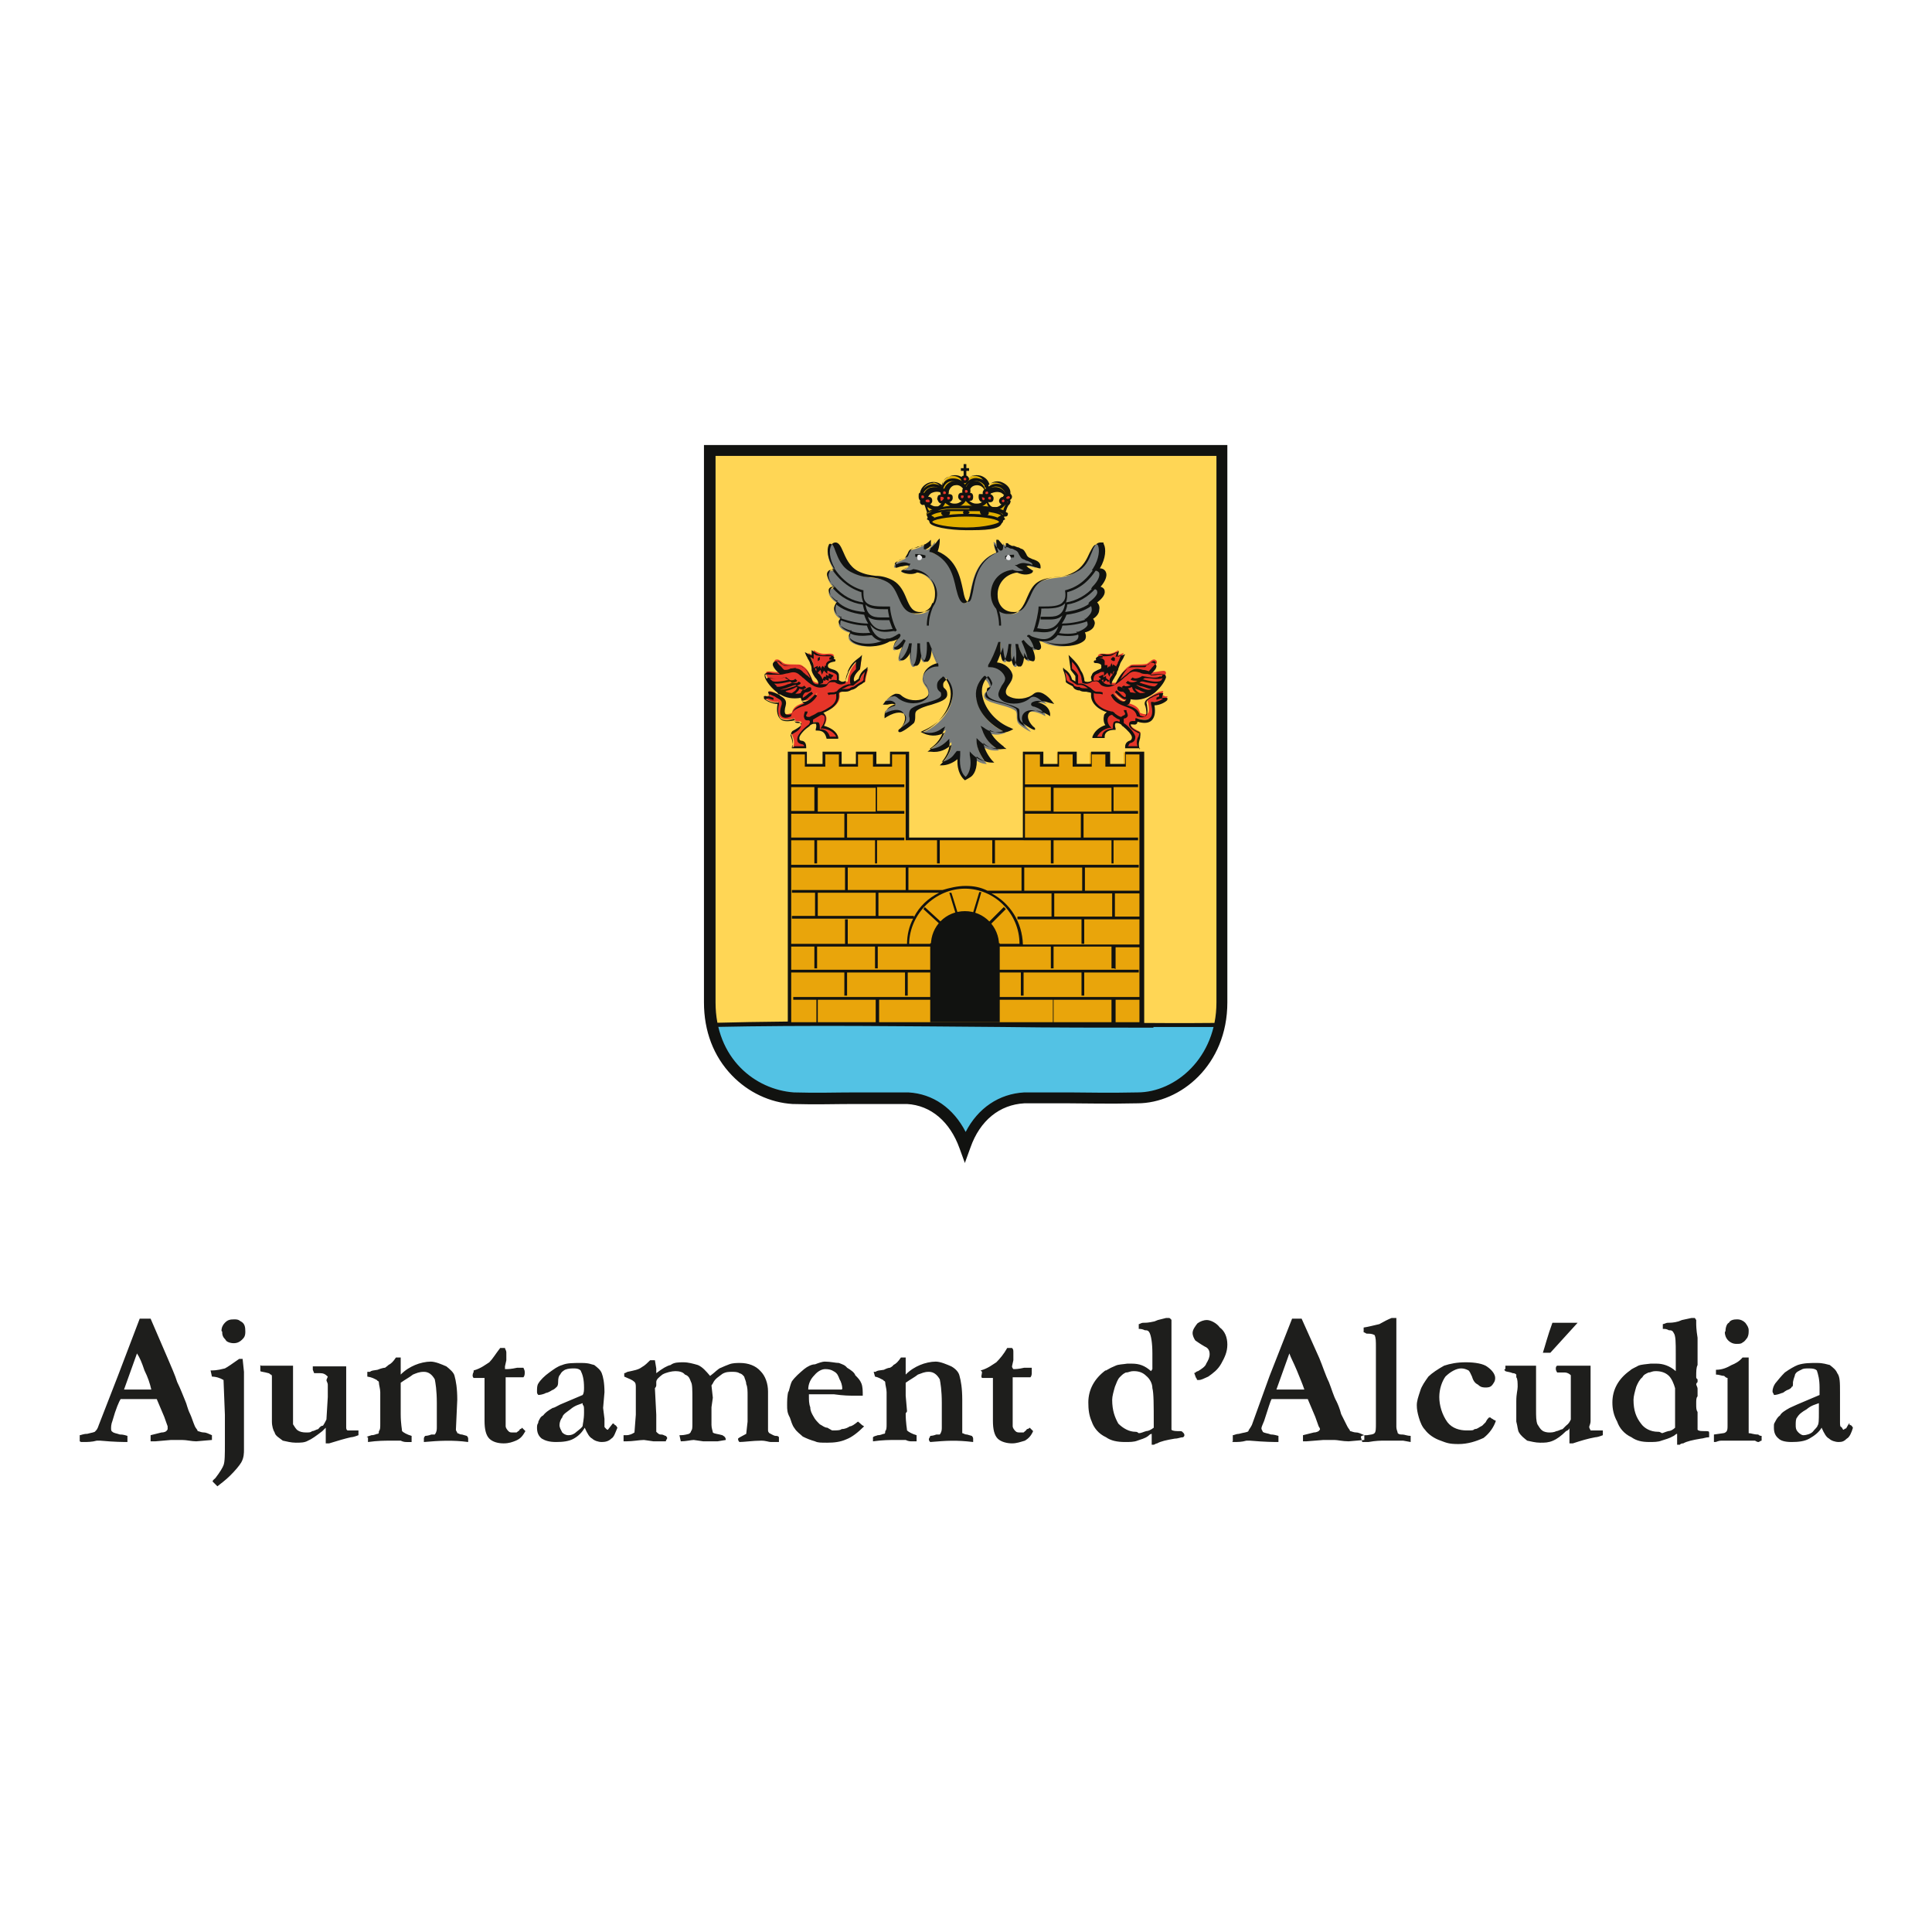 <?xml version="1.0" encoding="UTF-8"?>
<svg xmlns="http://www.w3.org/2000/svg" xmlns:xlink="http://www.w3.org/1999/xlink" version="1.1" viewBox="0 0 283.5 283.5">
  <defs>
    <style>
      .cls-1 {
        fill: none;
      }

      .cls-2 {
        fill: #e9e9ea;
      }

      .cls-3 {
        fill: #e63529;
      }

      .cls-4 {
        fill: #53c2e4;
      }

      .cls-5 {
        fill: #ffd655;
      }

      .cls-6 {
        fill: #777b7a;
      }

      .cls-7 {
        fill: #1e1e1c;
        fill-rule: evenodd;
      }

      .cls-8 {
        fill: #e9a50b;
      }

      .cls-9 {
        fill: #e1af00;
      }

      .cls-10 {
        fill: #111210;
      }

      .cls-11 {
        clip-path: url(#clippath);
      }
    </style>
    <clipPath id="clippath">
      <rect class="cls-1" width="283.5" height="283.5"/>
    </clipPath>
  </defs>
  <!-- Generator: Adobe Illustrator 28.7.5, SVG Export Plug-In . SVG Version: 1.2.0 Build 176)  -->
  <g>
    <g id="Laag_1">
      <g class="cls-11">
        <path class="cls-7" d="M218.7,208q.2.2.3.2c.2.2.4.2.5.3-.3.9-.9,1.8-1.8,2.5-1.1.5-2.3.9-3.7.9s-1.8-.2-2.6-.5c-.9-.3-1.8-.9-2.3-1.6-.4-.4-.7-1.1-.9-1.8-.2-.7-.3-1.2-.3-1.8s.2-1.2.5-2.1c.2-.7.7-1.4,1.2-2.1.5-.5,1.4-1.1,2.3-1.6.9-.3,1.9-.5,3.2-.5s2.6.2,3.2.7c.7.5,1.1,1.1,1.1,1.6s-.2.7-.4,1c-.3.4-.7.4-1,.4s-.7,0-1.1-.4c-.4-.2-.7-.5-.9-1.2-.2-.4-.3-.7-.5-.9-.4-.2-.7-.3-1.1-.3-.7,0-1.6.5-2.3,1.2-.5.7-.9,1.8-.9,3s.4,2.6,1.2,3.7c.7.9,1.8,1.2,2.8,1.2s.9,0,1.2-.2c.4,0,.5-.2,1.1-.5l.5-.5c.2-.4.3-.5.5-.7M220.8,200.4h4.6v6.5c0,.9,0,1.6.2,2.1.2.3.4.7.7.9.2.2.7.3,1,.3s.7,0,1.1-.2c.2,0,.5-.2.9-.3l.5-.5c.4-.3.5-.5.7-.9v-6.5c-.2-.2-.5-.4-.9-.4h-1.1c-.2-.3-.2-.5-.2-.5,0-.2,0-.4.2-.5h4.9v8.1c0,.5-.2.7-.2.9s.2.4.2.5h1.8v.7c-.5.2-.9.3-1.1.3-1.1.2-2.1.5-3.3.9h-.5v-2.3c0,.2-.2.4-.5.5-.7.7-1.4,1.2-1.9,1.4-.7.3-1.2.3-1.9.3s-1.4-.2-1.9-.3c-.5-.4-.9-.7-1.2-1.2-.2-.3-.2-.9-.4-1.6v-3c0-1.1.2-1.6.2-2.1s0-1.2-.2-1.4v-.4c-.2-.2-.4-.2-.5-.2-.5-.2-.9-.2-1.1-.3-.2-.2-.2-.3,0-.3v-.5ZM226.4,198.5c.3-.9.7-2.5,1.4-4.4h3.7l-4,4.4h-1.1ZM239.2,201.1c.3-.3.9-.5,1.2-.7.5-.2,1.1-.2,1.8-.3h.9c.9,0,1.9.3,2.8,1.1v-2.6c0-1.6,0-2.6-.3-3-.2-.4-.4-.4-.7-.4-.4-.2-.5-.2-.9-.2v-.7c.2,0,.5-.2.7-.2.4,0,.9,0,1.6-.2l.5-.2,1.4-.3h.5l.2.3v.5c0,.2,0,.9.2,2.1v4c-.2.4-.2.9-.2,1.8,0,0,0,.2.2.3v.4c-.2.2-.2.3-.2.3,0,.2.2.4.2.7v1.1c-.2.2-.2.5-.2,1.1s0,.9.2,1.2v2.6c.2.2.5.2,1.2.2s.4.2.5.2v.7c-.5,0-.9.2-1.2.2-1.2.2-2.1.4-2.6.7-.4,0-.5.2-.5.2h-.4v-1.6c-.2,0-.3.2-.5.3-.7.4-1.2.5-1.8.7-.5.2-1.1.2-1.8.2-1.1,0-1.9-.2-2.6-.7-1.1-.5-1.8-1.4-2.1-2.3-.5-.9-.7-1.8-.7-2.8,0-1.9.9-3.5,2.6-4.7M243.4,210.1c.2,0,.4.2.5.2s.5-.2.9-.3c.3,0,.7-.2,1-.5v-5.8c-.2-.7-.5-1.4-.9-1.8-.5-.5-1.2-.7-1.9-.7s-.7.2-1.1.2c-.4.2-.7.3-.9.7-.4.3-.7.9-.9,1.4-.2.7-.4,1.4-.4,1.9,0,1.6.4,2.6,1.1,3.5.5.7,1.4,1.2,2.5,1.2M253.2,195.3c0-.5.2-1.1.5-1.2.2-.4.7-.5,1.2-.5s.9.2,1.2.5c.3.4.5.7.5,1.1s0,.7-.2,1.1c-.2.2-.3.5-.7.7-.2.2-.5.2-.9.2-.5,0-.9-.2-1.2-.5-.4-.4-.5-.9-.5-1.2M251.5,211.6v-1.1l1.4-.2c.2,0,.4-.2.4-.2.2-.2.2-.5.2-.9v-7c-.2,0-.4-.2-.5-.3-.4,0-.7-.2-1.2-.2v-.7c.9,0,1.6-.3,2.3-.7.5-.2,1.1-.5,1.6-1.1h.9v11.1c.4,0,.7.2,1.4.2.2.2.4.2.5.2v.7c-.2,0-.3.2-.5.2s-.4-.2-.5-.2h-4.9c-.5,0-.7.2-.9.2M271.3,209l.4.2.2.3c-.2.7-.5,1.4-.9,1.6-.4.4-.7.5-1.2.5s-1.1-.2-1.4-.5c-.4-.2-.7-.7-1.1-1.6-.4.7-1.1,1.2-1.8,1.6-.7.4-1.6.5-2.6.5s-1.6-.2-1.9-.5c-.5-.4-.7-.9-.7-1.6s0-.5.2-.9c.2-.4.4-.7.7-.9.2-.4.7-.7,1.4-1.1l1.1-.5,3.3-1.4v-1.1c0-1.2-.2-1.9-.4-2.5-.2-.2-.5-.3-1.1-.3s-.9,0-1.2.2c-.4.2-.7.3-.9.7,0,.2-.2.5-.3,1.1,0,.5,0,.7-.2.7,0,.2-.4.4-.7.5-.4.2-.5.4-.7.4-.5.2-.9.3-1.2.3,0-.2-.2-.3-.2-.5,0-.5.2-.9.4-1.2.4-.5.9-1.1,1.4-1.6.7-.5,1.4-.9,1.9-1.1.9-.3,1.8-.3,2.8-.3s1.4.2,1.9.3c.5.4.9.7,1.1,1.2.4.5.4,1.4.4,2.8v4.4c0,.3,0,.7.2.7.2.2.2.4.3.4s.2-.2.4-.2l.4-.7h.2ZM266.9,205.9c-.5.2-1.1.3-1.8.9-.7.4-1.1.7-1.4,1.2-.2.2-.2.7-.2,1.1s0,.7.4,1.1c.2.2.5.4.7.4.5,0,1.1-.2,1.4-.5.3-.4.7-.7.7-.9.2-.2.2-.9.2-1.9v-1.2ZM11.7,211.5v-.9c.2,0,.5-.2,1.1-.2.7-.2,1.1-.2,1.2-.4.2-.2.3-.3.5-.9l2.8-7.2,3.2-8.4h1.6l2.5,5.8c.5,1.2,1.1,2.5,1.4,3.5.5,1,.9,2.1,1.2,2.8.2.4.3,1.1.7,1.9.2.4.4,1.1.7,1.8.2.4.4.5.4.7.2,0,.5.2.9.2s.7.2,1.2.4v.7l-2.3.2c-.7,0-1.4-.2-2.1-.2h-1.6l-2.3.2h-.7v-.9l1.6-.4c.5,0,.7-.2.7-.2q.2-.2.2-.3v-.4l-.5-1.4-1.1-2.6h-5.3c-.2.3-.7,1.4-1.2,3.2-.2.5-.2.9-.2,1.1s0,.4.2.5c.2.2.5.2,1.1.4.2,0,.5,0,1.1.2v.9c-.5,0-1.9,0-4-.2h-.5c-.7.2-1.4.2-1.9.2h-.4ZM18.2,203.9h4c-.2-.9-.5-1.8-1-2.8-.4-1.2-.7-1.9-1.1-2.5l-1.9,5.3ZM32.5,195.3c0-.5.2-.9.5-1.2.4-.4.7-.5,1.4-.5s.7.2,1.1.4c.4.3.5.7.5,1.4s-.2.9-.5,1.2c-.3.3-.7.5-1.2.5s-1.1-.2-1.2-.5c-.4-.4-.5-.7-.5-1.2M31.1,202l-.2-.9c1.1,0,1.6-.2,2.1-.3.4-.2,1.1-.7,2.1-1.4h.5l.2,1.9v11.4c0,.5,0,1.2-.4,1.9-.3.5-.9,1.2-1.6,1.9-.7.7-1.4,1.2-1.9,1.6l-.7-.7c0-.2.2-.3.4-.5.7-.9,1.1-1.6,1.2-1.9.2-.5.2-1.6.2-3.2v-4.2l-.2-5.1c-.5-.3-1.1-.5-1.8-.5M38.3,200.4h4.7v8.6c.2.3.4.7.7.9.3.2.7.3,1.2.3s.7,0,.9-.2c.3,0,.5-.2.9-.3.3-.4.5-.5.7-.5.2-.3.3-.5.5-.9l.2-3.3v-1.8c0-.3-.2-.5-.2-.7l.2-.5c-.4-.4-.7-.5-1.1-.5h-.9l-.2-.5v-.5h4.9v8.9c0,.2,0,.4.2.5h1.6v.7c-.5.2-.9.3-1.1.3-.9.2-1.9.5-3.2.9h-.5v-2.3l-.5.5c-.9.7-1.6,1.2-2.1,1.4-.5.3-1.1.3-1.8.3s-1.4-.2-1.9-.3c-.5-.4-1.1-.7-1.2-1.2-.2-.3-.4-.9-.4-1.6v-6.5c0-.2,0-.4-.2-.4q-.2-.2-.3-.2c-.7-.2-1.1-.2-1.2-.3v-.9ZM53.8,210.9c.2-.2.5-.2.7-.3.5,0,.7-.2.9-.2s.2-.2.2-.4c.2-.2.2-.5.2-1.1v-4.6c0-.5-.2-1.1-.2-1.4s-.2-.2-.3-.4c-.4-.2-.7-.4-1.4-.5v-.7h.4c.2-.2.5-.2,1.1-.3.5-.2.9-.3,1.1-.3.3-.2.5-.4.5-.4.4-.2.7-.5,1.1-1.1h.7v2.5c.7-.7,1.4-1.1,2.1-1.4.7-.3,1.6-.5,2.3-.5s1.6.4,2.3.7c.5.4,1.1.9,1.2,1.4.2.7.4,1.8.4,3.5l-.2,4.4c0,.2.2.3.2.5.2,0,.3.2.7.2l.7.2q.2.2.2.4v.5c-2.2-.3-4.3-.2-6.5,0v-.4c0-.2,0-.3.2-.5,0,0,.4,0,.9-.2h.5c.3-.4.3-.7.3-1.1v-3.5c0-1.9-.2-3-.3-3.5-.4-.7-.9-1.1-1.6-1.1s-1.1.2-1.6.4c-.5.4-1.1.7-1.8,1.2v4.6c0,1.4.2,2.3.2,2.5.2.2.7.5,1.4.7v.9h-.7c-.2,0-.5,0-.9-.2h-1.6c-.7,0-1.8,0-3.2.2v-.7ZM69.5,201.1c1.1-.3,1.8-.9,2.3-1.2.5-.5.9-1.2,1.6-2.1h.7c0,.2.2.3.2.7v1.1l-.2.9v.4h.4s.5,0,1.4-.2h.9c.2.4.2.5.2.7s0,.5-.2.7h-2.6v7.2c0,.2.2.5.4.7.2.2.3.2.7.2h.5c.2-.2.4-.2.5-.5q.2,0,.3-.2l.5.5c-.4.7-.7,1.1-1.4,1.4-.5.2-1,.4-1.8.4s-1.6-.2-2.1-.7c-.5-.5-.7-1.4-.7-2.6v-6.3h-1.6c-.2-.2-.2-.5,0-.9M90.1,209l.3.2.2.3c-.3.7-.5,1.4-.9,1.6-.4.4-.9.5-1.4.5s-1.1-.2-1.4-.5c-.4-.2-.7-.7-1.1-1.6-.4.7-.9,1.2-1.6,1.6-.7.4-1.6.5-2.6.5s-1.6-.2-2.1-.5c-.5-.4-.7-.9-.7-1.6s.2-.5.2-.9c.2-.4.3-.7.7-.9.3-.4.7-.7,1.4-1.1.2,0,.5-.2,1.1-.5l3.3-1.4c.2-.3.2-.7.2-1.1,0-1.2-.2-1.9-.5-2.5-.2-.2-.5-.3-.9-.3-.5,0-.9,0-1.4.2-.3.2-.5.3-.7.7-.2.2-.3.5-.3,1.1s-.2.7-.2.7c-.2.2-.4.4-.7.5-.3.2-.7.4-.9.4-.3.2-.9.3-1.1.3-.2-.2-.2-.3-.2-.5,0-.5,0-.9.2-1.2.3-.5.9-1.1,1.6-1.6.7-.5,1.2-.9,1.9-1.1.7-.3,1.6-.3,2.8-.3s1.4.2,1.9.3c.5.4.9.7,1.1,1.2.2.5.4,1.4.4,2.8l-.2,2.3.2,1.6v1.2c.2.2.3.4.5.4l.7-.9h.2ZM85.5,205.9c-.5.2-1.1.3-1.8.9-.5.4-1.1.7-1.2,1.2-.2.2-.4.7-.4,1.1s.2.7.4,1.1c.2.2.5.4.9.4.5,0,.9-.2,1.2-.5.5-.4.9-.7.9-.9s.2-.9.2-1.9,0-.9-.2-1.2M91.5,210.6h.4c.5,0,.9-.2,1.2-.4l.2-2.6v-4c0-.4,0-.7-.3-.9-.2-.2-.7-.4-1.4-.7v-.5c.2,0,.4-.2.5-.2.9-.2,1.6-.3,2.1-.7.4-.2.9-.7,1.2-1h.7l.2,1.2v.7c.9-.7,1.6-1.1,2.1-1.2.5-.4,1.2-.4,1.9-.4s1.4.2,2.1.4c.7.3,1.2.9,1.8,1.6.7-.5,1.2-1.1,1.6-1.2.4-.2.7-.3,1.2-.5.5-.2,1.1-.2,1.6-.2,1.2,0,2.3.4,3,1.2.7.7,1.1,1.8,1.1,3v5.6c0,.2,0,.3.2.5.4.2.7.4.9.4s.4,0,.5.2v.7h-1.2c-.3,0-.7-.2-1.4-.2-1.2,0-2.5.2-3.2.2-.2-.2-.2-.4-.2-.5.2-.2.5-.3,1.2-.7l.2-1.8v-3.9c0-.5,0-1.2-.2-1.6,0-.4-.2-.7-.3-1.1-.2-.2-.3-.4-.7-.5-.3-.2-.7-.2-1.1-.2s-.9,0-1.4.3c-.5.4-1.1.7-1.4,1.4l-.2.3.2,1.8-.2,1.4v2.6c0,.5.2.9.2,1.1.2.2.7.2,1.4.4l.3.2c.2.2.2.4.2.5l-1.2.2h-2.1l-1.4-.2c-.4,0-1.1.2-1.9.2l-.2-.9c.4,0,.7,0,1.4-.2q.3-.2.3-.4c.2-.2.2-.5.2-1.1v-3.5c0-1.4,0-2.3-.2-2.6-.2-.5-.3-.9-.9-1.1-.3-.4-.9-.5-1.4-.5s-1.4.2-1.9.5c-.5.4-.9.7-.9,1.1v.5s0,.2-.2.4l.2,3.9v2.5c.4.4.5.4.7.4.4,0,.5.2.7.2.2.2.2.3.2.3,0,.2-.2.3-.2.5h-1.8l-1.4-.2c-.7,0-1.6.2-2.6.2h-.4v-.9ZM115.7,204.3c.2-.7.3-1.2.5-1.6.5-.7,1.1-1.2,1.8-1.8.5-.4,1.1-.7,1.6-.7.5-.2,1.1-.4,1.4-.4.9,0,1.6.2,2.1.2.5.2.9.3,1.2.7.5.3,1.1.7,1.2,1.1.4.4.7.7.9,1.2.2.5.2,1.1.2,1.8h-1.4c-.5,0-1.4,0-2.8-.2h-3.7v.3c0,.5,0,1.1.2,1.6,0,.5.2.9.5,1.4.2.4.5.7.9,1.1.4.2.7.5,1.1.5l.7.4c.7,0,1.2,0,1.4-.2.5,0,.9-.2,1.2-.4.3,0,.7-.3,1.2-.7.4.3.5.5.9.7-.9.9-1.8,1.6-2.6,1.9-.9.4-1.8.5-2.8.5s-1.4,0-1.8-.2c-.7-.2-1.2-.4-1.8-.7-.3-.3-.9-.7-1.2-1.2-.4-.5-.5-1.1-.7-1.6-.4-.7-.4-1.2-.4-1.8s0-1.4.2-2.1M123.6,203.8c0-.5-.2-1.1-.4-1.4-.2-.5-.3-.9-.9-1.2-.3-.2-.7-.3-1.2-.3s-1.1.3-1.6.9c-.5.5-.9,1.2-.9,2.1h4.9ZM128.1,210.9c.2-.2.5-.2.7-.3.5,0,.7-.2.9-.2s.2-.2.2-.4c.2-.2.2-.5.2-1.1v-4.6c0-.5-.2-1.1-.2-1.4s-.2-.2-.3-.4c-.4-.2-.7-.4-1.2-.5l-.2-.7h.3c.2-.2.5-.2,1.2-.3.4-.2.7-.3.9-.3.4-.2.5-.4.5-.4.4-.2.7-.5,1.1-1.1h.7v2.5c.7-.7,1.4-1.1,2.1-1.4.7-.3,1.6-.5,2.3-.5s1.6.4,2.3.7c.7.4,1.1.9,1.2,1.4.2.7.4,1.8.4,3.5v4.9c.2,0,.3.2.7.2l.7.2q.2.2.2.4v.5c-2.5-.3-3.9-.2-6.3,0q-.2-.2-.2-.4c0-.2.2-.3.2-.5,0,0,.4,0,.9-.2h.5c.3-.4.3-.7.3-1.1v-3.5c0-1.9-.2-3-.3-3.5-.4-.7-.9-1.1-1.6-1.1s-1,.2-1.6.4c-.5.4-1.1.7-1.8,1.2v1.9l.2,2.3-.2.3c0,1.4.2,2.3.2,2.5.2.2.7.5,1.4.7v.9h-.7c-.2,0-.5,0-.9-.2h-1.6c-.7,0-1.8,0-3.2.2v-.7ZM143.9,201.1c1.1-.3,1.8-.9,2.3-1.2.5-.5,1.1-1.2,1.6-2.1h.7c.2.2.2.3.2.7v1.1l-.2.9s0,.2.2.4c.4,0,.7,0,1.6-.2h1.1v.7c0,.2,0,.5-.2.7h-2.6v7.2c0,.2.2.5.4.7.2.2.4.2.7.2h.5c.2-.2.3-.2.5-.5q.2,0,.4-.2l.5.5c-.3.7-.7,1.1-1.2,1.4-.7.2-1.2.4-1.9.4s-1.6-.2-2.1-.7c-.5-.5-.7-1.4-.7-2.6v-6.3h-1.6c-.2-.2,0-.5,0-.9M162.3,201.1c.5-.3.9-.5,1.4-.7.4-.2,1.1-.2,1.7-.3h.7c1.1,0,1.9.3,2.8,1.1l.2-.3v-2.3c0-1.6-.2-2.6-.4-3-.2-.4-.4-.4-.7-.4-.4-.2-.7-.2-.9-.2v-.7c.2,0,.3-.2.7-.2s.7,0,1.6-.2l.5-.2,1.2-.3h.5c.3.2.3.3.3.3v16.1c.2.2.7.2,1.2.2s.4.2.5.2q.2.2.2.4s0,.2-.2.3c-.4,0-.7.2-1.2.2-1.2.2-2.1.4-2.6.7-.2,0-.4.2-.5.2h-.3v-1.6c-.2,0-.4.2-.5.3-.5.4-1.1.5-1.6.7-.5.2-1.1.2-1.8.2-1.2,0-2.1-.2-2.8-.7-1.1-.5-1.8-1.4-2.1-2.3-.4-.9-.5-1.8-.5-2.8,0-1.9.9-3.5,2.5-4.7M166.6,210.1c.4,0,.4.2.5.2.4,0,.7-.2,1.1-.3.3,0,.7-.2,1.1-.5v-.5c0-2.8,0-4.6-.2-5.3,0-.7-.4-1.4-.9-1.8-.5-.5-1.1-.7-1.8-.7s-.7.2-1.2.2c-.4.2-.5.3-.9.7-.3.3-.5.9-.7,1.4-.2.7-.4,1.4-.4,1.9,0,1.6.4,2.6.9,3.5.7.7,1.6,1.2,2.5,1.2M175.3,201.5c.2-.2.4-.3.5-.3.5-.3,1.1-.7,1.2-1.1.3-.5.5-.9.5-1.4s-.2-.9-.7-1.1c-.7-.4-1.1-.7-1.4-.9-.2-.3-.4-.7-.4-1.1,0-.5.4-1,.7-1.4.4-.3.9-.5,1.4-.5s1.4.4,1.9,1.1c.7.5,1.1,1.4,1.1,2.5s-.4,1.9-.9,2.8-1.2,1.4-1.9,1.9c-.7.3-1,.5-1.4.5s-.2,0-.3-.2c-.2-.2-.2-.5-.4-.9M180.9,211.5v-.9c.2,0,.5-.2.9-.2.7-.2,1.2-.2,1.4-.4,0-.2.2-.3.5-.9l2.6-7.2,3.3-8.4h1.4l2.6,5.8c.5,1.2.9,2.5,1.4,3.5.4,1,.7,2.1,1.1,2.8.2.4.5,1.1.7,1.9l.9,1.8c.2.4.4.5.4.7.2,0,.5.2.9.2s.7.2,1.2.4v.7l-2.3.2c-.9,0-1.6-.2-2.1-.2h-1.6l-2.5.2h-.5v-.9l1.6-.4c.4,0,.7-.2.7-.2q.2-.2.2-.3t-.2-.4l-.5-1.4-1.1-2.6h-5.3c-.2.3-.5,1.4-1.1,3.2-.2.5-.4.9-.4,1.1s.2.4.2.5c.2.2.7.2,1.2.4.2,0,.4,0,1.1.2v.9c-.7,0-1.9,0-4.2-.2h-.5c-.7.2-1.2.2-1.9.2h-.2ZM187.4,203.9h4c-.3-.9-.7-1.8-1.1-2.8-.5-1.2-.9-1.9-1.1-2.5l-1.9,5.3ZM199.7,210.9l.2.7h.9c1.1-.2,1.8-.2,2.3-.2h2.8l1.1.2v-.9c-.5,0-.9-.2-1.2-.2s-.5,0-.7-.2c0-.2-.2-.5-.2-.9v-16h-.7c-.5.2-1.1.5-1.8.9-.9.2-1.6.4-2.3.5v.7c.2,0,.3.2.5.2.4,0,.7,0,1.1.2.2.4.2.9.2,1.8v11.2c0,.7,0,1.2-.2,1.4-.2.2-.5.2-1.1.3-.4,0-.7,0-.9.2"/>
        <path class="cls-5" d="M141.6,168.2c-1.4-4-4.4-6.8-8.4-7-5.4-.2-10.2.2-16.8,0-6-.4-12.2-5.4-12.2-14v-81h75.2v81c0,8.6-6.4,14-12.4,14-8.6.2-11.4-.2-16.6,0-4.2.2-7.2,3-8.6,7"/>
        <path class="cls-4" d="M141.2,167.6c-1.4-3.8-4-6.2-8-6.4-.2,0,0-.2-.2-.2-5.2-.2-10.2,0-16.6-.2-3.2-.2-6.4-2-8.8-4.4-1.4-1.8-2.4-3.4-2.8-5.8,15.6-.8,59.9,0,73.6-.2-.2,1.2-.4,2.6-.8,3.6-2,3.8-7,7-10.6,7.2-6.8,0-11.8-.2-17.2,0-4,.2-6.4,2.4-7.8,6.4l-.2.6-.4-.6Z"/>
        <path class="cls-10" d="M141.6,170.7l-.8-2.2c-1.4-3.9-4.2-6.3-7.7-6.5-2.6,0-5.1,0-7.7,0-2.8,0-5.7.1-9.1,0h0c-3.3-.2-6.5-1.7-8.9-4.2-2.7-2.8-4.1-6.5-4.1-10.7v-81.8h76.8v81.8c0,9.2-6.9,14.8-13.2,14.8-4.5.1-7.4,0-10,0-2.2,0-4.2,0-6.6,0-3.6.2-6.5,2.5-7.9,6.5l-.8,2.2ZM129.9,160.3c1.1,0,2.2,0,3.4,0,3.6.2,6.6,2.3,8.4,5.8,1.8-3.5,4.9-5.6,8.6-5.8,2.5,0,4.4,0,6.7,0,2.5,0,5.4.1,9.9,0,5.6,0,11.6-5.1,11.6-13.2v-80.2h-73.5v80.2c0,8.2,5.8,12.8,11.5,13.2,3.3.1,6.2,0,9,0,1.5,0,3,0,4.5,0"/>
        <path class="cls-10" d="M169.3,150.8c-7.4,0-14.9,0-22.2-.1-14-.1-28.4-.3-42.6,0h-.2s0-.2,0-.2h0v-.4c15-.4,30.4-.2,45.2-.1,9.6,0,19.6.2,29.3.1h.2s0,.6,0,.6h-.2c-3.2,0-6.4,0-9.6,0"/>
        <path class="cls-3" d="M165.9,101.8c3.2.8,5-2.4,5.2-3,0-.8-1.2,0-2.4-.2.4-.6,1.6-1.4.8-1.8-.4-.2-.8.4-1.2.6-1,.2-2,0-2.4.2-.6.4-1,.6-1.8,2.2,0,.2-.2.4-.6.4s-.4,0-.4-.2c0-.8.6-1.2.8-2,.2-.4.2-.6.4-1,.2-.6.4-.8.6-1.2l-1,.4.2-.8s-.6.4-.8.4c-1,.4-1.8-.2-2.2.4.2.2,0,.2.6.4-.8,0-.4,0-.8.2-.4.2,1.4,0,1,1,0,.6-1.2.4-1.4,1.2-.2.2-.2.4,0,.8-.6.4-1,.4-1.4.2-.2-.6-.2-1-.6-1.6-.4-.8-.8-1.2-1.4-1.8l.2,1.6c.4.4.6.6.8,1v1.2l-.8-.6c-.2-.8-.6-1.2-1.2-1.6-.2-.6.4,1,.4,1.8.2.2.6.4,1,.6.2.4.4.4,1,.6.6.4,2,0,1.8.8-.2,2.2,3.4,2.8,2.8,2.6-1.2,0-1.2,1.4-.6,2-1,.2-1.8.8-2,1.6h1.4c0-.8.6-1.2,1.6-1.2-.6-2.6,2.6.2,2.8,1.2,0,1-1,.4-1,1.4h1.8c-.4-1.2.4-1.8.2-2.2-.2-.2-1.6-.6-1.4-1.4.2-.4,1,.2,1-.6,2.2.6,2.8-.4,2.4-2.4,1,.2,2.6-1,1.8-.8-.2,0-.4-.2-.6-.2l.2-.6c-.4,0-.8.2-1.2.4-.6.4-1.4.6-1,1.4.2,1.2.2,2-1.2,1.4-.4-1.8-2.8-1-3.8-3,2,2.2,2.4.8,2.4.2"/>
        <path class="cls-10" d="M167.3,109.8h-2.2v-.2c0-.6.4-.8.6-.9.2,0,.4-.2.4-.5,0-.4-.7-1.1-1.3-1.6h0c-.1,0-.2-.2-.3-.3-.2-.1-.3-.2-.5-.2,0,0-.2,0-.3,0,0,0-.2.2,0,.8v.2c0,0-.2,0-.2,0-.6,0-1.4.2-1.4,1v.2h-1.8v-.2c.3-.8,1-1.4,1.9-1.7-.3-.4-.3-1-.2-1.4,0-.2.2-.3.4-.5-1-.3-2.4-1.2-2.3-2.6,0-.1,0-.2,0-.2,0-.1-.4-.1-.7-.2-.4,0-.7,0-1-.2,0,0-.2,0-.2,0-.4-.1-.6-.2-.8-.6-.4-.2-.8-.4-1-.6h0c0-.6-.2-1.4-.4-1.8h0s0,0,0,0c0-.2,0-.2,0-.3h0c0,0,.1,0,.1,0,0,0,0,0,0,.1h0s0,0,0,0c0,0,0,0,0,0,.6.4,1,.8,1.2,1.6l.5.3v-.8c-.2-.3-.4-.5-.7-.9h0s0-.1,0-.1l-.3-2.1.4.4c.6.6,1,1,1.4,1.9.3.4.4.8.5,1.2,0,.1,0,.3.1.4.3.1.6.1,1-.1-.1-.3-.2-.6,0-.8.1-.5.6-.6.9-.8.3-.1.5-.2.5-.3h0c0-.2,0-.3,0-.4-.1-.2-.5-.3-.7-.3-.2,0-.4,0-.4-.2,0,0,0-.2.2-.2.1,0,.1,0,.2-.1,0,0,0,0,0,0,0,0,0,0,0,0,0,0,0,0,0,0h-.1c0-.1,0-.2,0-.2.3-.4.7-.4,1.1-.3.3,0,.7,0,1.2-.1h0c0,0,.4-.2.7-.4l.4-.3-.2.9,1.1-.4-.2.4c0,.1-.1.2-.2.4-.1.2-.3.4-.4.8-.1.2-.1.3-.2.5,0,.2-.1.3-.2.5,0,.4-.3.6-.4.9-.2.3-.4.6-.4,1,0,0,.1,0,.2,0,.3,0,.4-.1.4-.2h0s0,0,0,0c.8-1.6,1.2-1.8,1.8-2.2h0c.3-.2.6-.2,1.1-.2s.9,0,1.4,0c.1,0,.2-.2.3-.3.3-.2.6-.5,1-.3.2.1.3.2.4.4,0,.4-.3.7-.7,1.1,0,0-.2.2-.2.3.4,0,.7,0,1.1-.1.4,0,.8-.1,1,0,.1,0,.2.2.2.4h0c-.1.4-.6,1.3-1.5,2.1h0c0,0,0,0-.1.1-.9.7-2.1,1.3-3.6,1,0,.4-.2.8-.6.9,0,0,0,0,0,0,0,0,.1,0,.2,0,.8.3,1.5.5,1.8,1.5.5.2.7.2.8,0,.2-.2.1-.9,0-1.3-.4-.8.2-1.1.7-1.4.1,0,.2-.1.4-.2h0c.4-.2.8-.4,1.3-.4h.2l-.2.7c0,0,.1,0,.2,0,0,0,.1,0,.2,0,0,0,.3,0,.4,0,0,0,0,.1,0,.3-.2.3-1.1.8-1.9.8.2,1.1,0,1.8-.4,2.2-.4.4-1.1.5-2.1.2,0,.1,0,.2-.1.3-.2.2-.4.1-.6.1-.2,0-.3,0-.3,0,0,.4.4.7,1,1,.2,0,.3.2.4.2h0c.1.3,0,.5,0,.8-.1.4-.3.8-.1,1.5v.2ZM165.5,109.5h1.4c-.2-.7,0-1.2.2-1.5,0-.2.1-.3.1-.4,0,0-.2,0-.3-.1-.5-.3-1.4-.7-1.2-1.4h0c.1-.3.4-.3.6-.3.1,0,.2,0,.3,0,0,0,0-.1,0-.2v-.2h.2c.9.3,1.6.3,1.9,0,.4-.3.5-1,.2-2.1v-.3c0,0,.2,0,.2,0,.5.1,1.2-.2,1.6-.5,0,0-.1,0-.2,0,0,0-.1,0-.2,0l-.6.2v-.3c-.1,0,.4-.2.4-.2v-.3c-.2,0-.5.2-.8.3h0c-.1,0-.2.2-.4.2-.5.3-.8.5-.6,1h0c.1.8.2,1.4-.2,1.7-.3.2-.7.2-1.3,0h0s0-.1,0-.1c-.2-.8-.8-1-1.6-1.3-.8-.3-1.7-.6-2.2-1.7l.3-.2c1,1.2,1.5,1.2,1.7,1.1.1,0,.2-.2.3-.3,0,0-.1,0-.2,0-.3,0-.6-.3-1-.6-.2-.2-.3-.3-.5-.4l.2-.3c.2.1.4.3.6.5.2.2.5.5.7.5,0,0,0,0,.1-.1,0,0,0,0,0-.2,0-.2-.2-.3-.4-.5-.3,0-.6,0-.8-.3h0c-.1-.2,0-.4,0-.4.2-.2.7.1.9.3,0,0,.2,0,.2,0,0,0,0,0,0,0-.3,0-.4-.2-.5-.3l.3-.2c0,0,.1,0,.2.1.2,0,.6,0,.8-.2-.3,0-.5-.2-.7-.3l.3-.3c.3.3.9.3,1.4,0-.4,0-.8,0-1-.2l.3-.3c.3.3,1,.1,1.4-.2h0c0,0,0,0,0,0,1.1.2,2.2.4,2.7,0v.2c.2-.2.3-.3.3-.4,0,0,0,0,0-.1,0,0-.4,0-.7,0-.4,0-.9.2-1.5,0-.4,0-.8,0-1.1-.2-.7-.2-1.2-.3-1.8.3-.2.2-.4.3-.5.4-1,.9-2,1.8-3.3,1.2-.2-.1-.3-.3-.4-.4-.1-.1-.2-.2-.3-.2h0c-.2-.1-.3,0-.5,0,0,0-.1,0-.2,0-.6.4-1,.4-1.5.2h0s0-.1,0-.1c0-.2-.1-.3-.1-.5,0-.4-.2-.7-.4-1.1-.3-.6-.6-1-1-1.4v1c.5.4.7.6.9,1h0v1.2c.1,0,.2,0,.4,0,.4,0,.7.2,1.2.5.2.1.3.2.4.3,0,0,.2.2.4.3.3.2.6,0,1.2.2v.3c-.6-.2-.8,0-1.3-.2,0,0,0,.2,0,.3,0,.4.1.9.5,1.3.6.7,1.6,1,2.1,1.1,0,0,0,0,.1,0h0c0,0,.1,0,.2.1,0,0,.2.1.2.2.3.2.5.4.9.5,0,0,.2-.1.3-.2,0,0,.2,0,.3-.2,0,0,0,0,0-.1,0-.1-.2-.3-.2-.5h.4c0,.1,0,.2.1.4,0,.1.2.4,0,.6-.1.1-.2.2-.3.2,0,0-.2,0-.2.1,0,.1,0,.3,0,.6.8.5,1.6,1.5,1.7,2h0c0,.7-.4.8-.6.9-.2,0-.3.1-.4.4M160.7,108.1h1c0-.7.6-1.1,1.6-1.2,0-.5,0-.8.2-1,.1,0,.3-.2.7,0,0,0,0,0,.1,0,0-.1,0-.2,0-.3-.4-.1-.6-.3-.9-.5,0,0-.1-.1-.2-.2,0,0,0,0,0,0,0,0,0,0,0,0-.3,0-.5.2-.6.4-.2.4,0,1,.3,1.3l.2.2h-.3c-.9.2-1.5.7-1.8,1.3M165.9,101.6h0c.3,0,.6.1.8.1-.3-.2-.5-.5-.6-.9-.2.1-.4.2-.6.2.2.2.3.3.3.5M166.5,100.9c.1.4.5.7.8.8h0c.3,0,.6,0,.8-.1-.4,0-.8-.3-1.1-.4-.2,0-.4-.2-.5-.2M156.6,99.9c.2.2.5.3.9.5h0s0,0,0,0c.1.3.2.3.6.4,0,0,.2,0,.3,0h0c.2.2.5.2.9.2.1,0,.3,0,.4,0,0,0-.1,0-.2-.1-.4-.3-.7-.4-1.1-.4,0,0-.2,0-.3,0h0c0,.1-1.1-.7-1.1-.7h0c-.1-.6-.4-.9-.7-1.2.1.4.2,1,.2,1.2M166.6,100.5c.2,0,.4.2.6.3.7.3,1.3.6,1.8.3-.5,0-1-.3-1.5-.4-.3,0-.5-.2-.7-.2,0,0,0,0-.2.1M169,101.1h0s0,0,0,0c0,0,0,0,0,0M167.2,100.2c.1,0,.2,0,.4.1.7.2,1.5.5,1.9.4.1-.1.3-.2.4-.4-.7,0-1.5-.1-2.2-.3h-.1c-.1,0-.2,0-.3.1M161.3,99.7c.3,0,.4.2.5.3,0,.1.2.2.3.3.4.2.7.2,1,.1-.1,0-.3-.1-.3-.3s0-.2,0-.2l-.2.2-.3-.3-.4.4v-.5l-.4.2v-.4h-.1c0,0-.2-.2-.2-.2l.7-.3v.4l.4-.2v.3h0s.5.4.5.4c0-.3.2-.6.4-.8.1-.2.3-.5.4-.8v.2c-.1,0-.2,0-.2,0l-.2.5-.2-.3-.2.6-.3-.6-.5.5v-.6h-.4c0,.1,0,0,0,0-.1,0-.2.1-.4.2-.3.1-.6.2-.7.6h0s0,0,0,0c0,0-.1.2,0,.5,0,0,0,0,0,0,.2,0,.4-.1.7,0M167.6,99.7h.2c.7.2,2,.5,2.5.2h0c.1,0,.2-.2.3-.4-.7.3-1.7,0-2.6,0-.1,0-.2.2-.4.2M169.3,97c-.1,0-.3.1-.5.3-.1.1-.3.2-.4.3h0c-.5.1-1,.1-1.5.1s-.7,0-.9,0h0c-.5.4-.9.6-1.6,2,.2-.2.5-.4.7-.6.2-.1.3-.3.5-.4.7-.7,1.4-.6,2.1-.4.3,0,.6.1.9.2.1-.2.3-.3.4-.5.3-.3.6-.6.6-.8,0,0,0-.1-.2-.2,0,0,0,0,0,0M162.5,97.8v.2l.3-.3v.2c.1,0,.3-.6.3-.6l.2.5v-.3c.1,0,.5.3.5.3,0-.1.1-.3.2-.4,0-.2.1-.3.2-.5.1-.3.2-.6.4-.8l-.9.3.2-.7c-.2,0-.4.2-.5.2-.5.2-.9.2-1.3.1-.4,0-.6,0-.7,0,0,0,0,0,0,0,0,0,0,0,.4.2v.3c-.3,0-.4,0-.5,0,.3,0,.7.2.8.5,0,.2,0,.4,0,.6,0,0,0,0,0,0h.4ZM163.5,97c-.3,0-.5-.2-.5-.3l.3-.3c0,0,.2.1.3.1v.4Z"/>
        <path class="cls-6" d="M141.6,114.3c.4-.2,1.2-1.2.8-3.4.8.8,1.6,1.2,2.4,1.2,0,0-1.4-1.6-1.4-3.2.6.6,1.6,1.4,3.2,1.2-.8-.6-1.8-1.2-2.4-3,.8.6,2,1,3.4.4-3.4-1.4-5.8-5.4-3.2-8,.4.4.6.6.8,1.2,0,.6-.8.8-.8,1.4,0,1.2,3.2,1.2,4.6,2.2.4.4,0,1.2.4,1.8.4.6,2.6,1.8,1.6,1-1.8-1.6-.6-3.8,2.4-2-.2-1.6-2.2-1.4-1.8-1.8.6-.4,1.2-.2,2,0-.6-.6-1.6-1.6-2.4-1-1.6,1.4-4.4.8-4.4-.4s1-1.4,1-2.4c-.2-1-1.2-1.8-2.4-1.8.4-.8.8-1.8,1.4-3.4-.2,3.6,1.2,4,1.6.2-.4,4.4,1.6,4.6,1,0,.4,2.6,3.2,4.2.8-.4,1.8,2.2,2.6,1.4,1-.6-.6-.4.8.8,1.6.6,2.8,1.6,7,.4,5.6-1.2,1.4-.4,2-1.2,1.2-2,1-.6,1.4-1.6.6-2.4,1.4-1,1.6-2,.4-2.2,1.2-1.2,1.6-2.6,0-2.6,1.2-1.8,1-3.8.4-3.8-1.2,0-1,3-3.4,4.2-1.8,1-3.4.4-5.2,1.4-2,1.2-1.6,4.8-4.2,4.6-3.2,0-3.6-5.6.6-6.2.8.4,1.8.2,2,0-.2-.2-.6-.4-1.2-.8,1-.4,1.2,0,2.4.2,0-.8-.6-.8-1.4-1.2-.8-.2-.6-1.2-1.4-1.4-.4-.2-.6-.2-1-.4-.6-.2-.8-.2-1-.6,0,.4,0,1-.2,1-.4-.2-.8-1-1.2-1.2,0,0,0,.8.4,1.6-4.6,1.8-3.2,7.4-4.6,7.4s-.2-5.6-4.8-7.4c.4-.8.4-1.6.4-1.6-.2.2-.6,1-1.2,1.2-.2,0,0-.6,0-1-.4.4-.6.4-1,.6-.4.2-.6.2-1.2.4-.6.2-.6,1.2-1.2,1.4-.8.4-1.4.4-1.4,1.2,1-.2,1.4-.6,2.2-.2-.4.4-.8.6-1.2.8.4.2,1.4.4,2,0,4.2.6,3.8,6.2.6,6.2-2.6.2-2-3.4-4.2-4.6-1.8-1-3.2-.4-5.2-1.4-2.4-1.2-2.2-4.2-3.2-4.2s-1,2,.2,3.8c-1.4,0-1.2,1.4,0,2.6-1.2.2-1,1.2.4,2.2-.8.8-.4,1.8.6,2.4-.8.8,0,1.6,1.4,2-1.4,1.6,2.8,2.8,5.4,1.2.8.2,2.2-1,1.8-.6-1.8,2-.8,2.8.8.6-2.4,4.6.4,3,.8.4-.6,4.6,1.4,4.4,1.2,0,.2,3.8,1.6,3.4,1.4-.2.6,1.6,1,2.6,1.4,3.4-1,0-2.2.8-2.2,1.8-.2,1,1,1.4.8,2.4,0,1.2-2.8,1.8-4.4.4-.8-.6-1.8.4-2.2,1,.8-.2,1.2-.4,1.8,0,.4.4-1.6.2-1.6,1.8,3-1.8,4,.4,2.2,2-.8.8,1.2-.4,1.8-1,.4-.6-.2-1.4.4-1.8,1.2-1,4.4-1,4.4-2.2s-.6-.8-.6-1.4.4-.8.8-1.2c2.4,2.6,0,6.6-3.4,8,1.4.6,2.6.2,3.4-.4-.6,1.8-1.6,2.4-2.4,3,1.6.2,2.6-.6,3.2-1.2.2,1.6-1.4,3.2-1.4,3.2.8,0,1.8-.4,2.4-1.2-.2,2.2.6,3.2,1,3.4"/>
        <path class="cls-10" d="M141.6,114.5h0c-.4-.3-1.2-1.2-1.1-3.1-.7.6-1.6.9-2.2.9h-.4l.3-.3s1.3-1.3,1.4-2.7c-.7.6-1.6,1.2-3.1,1h-.4c0,0,.4-.3.4-.3,0,0,.1-.1.2-.2.7-.5,1.4-1,1.9-2.3-.7.4-1.8.7-3.1.1l-.4-.2.4-.2c2.1-.9,3.8-2.7,4.2-4.6.3-1.1,0-2.2-.7-3,0,0,0,0-.1.1-.3.3-.5.4-.5.8s.1.4.3.6c.2.2.3.4.3.8,0,.8-1.1,1.1-2.3,1.5-.8.2-1.7.5-2.2.9-.2.2-.2.4-.2.8,0,.3,0,.7-.2,1h0c-.2.2-1.9,1.6-2.2,1.3-.2-.2,0-.4.2-.5.9-.8,1-1.6.7-2-.3-.4-1.2-.6-2.7.3l-.3.2v-.3c0-1.1.9-1.5,1.4-1.7,0,0,.1,0,.2,0-.4-.2-.7-.1-1.2,0,0,0-.2,0-.3,0h-.4c0,.1.3-.3.3-.3.3-.5,1-1.1,1.6-1.3.3,0,.6,0,.8.2,1,.9,2.5.9,3.4.5.4-.2.7-.5.7-.8h0c0-.5-.1-.8-.4-1.1-.3-.4-.5-.8-.4-1.3,0-1,1.1-1.8,2.1-2-.3-.6-.6-1.3-.9-2.2,0,1-.2,1.8-.6,2-.1,0-.3,0-.4,0-.2-.1-.4-.4-.5-.9-.1.8-.3,1.4-.7,1.5-.1,0-.3,0-.4,0-.3-.2-.5-1-.5-2-.3.7-.8,1.1-1.1,1.2-.2,0-.3,0-.4-.1-.2-.3,0-1.1.3-1.9-.3.3-.7.5-.9.4-.1,0-.3-.1-.3-.2-.1-.3,0-.8.5-1.3-.4.2-.8.3-1.1.3-2,1.2-4.9.8-5.7-.1-.3-.3-.3-.8,0-1.2-.9-.3-1.5-.7-1.6-1.2,0-.2,0-.5.2-.8-.5-.4-.9-.9-.9-1.3,0-.4,0-.7.3-1.1-.8-.6-1.2-1.2-1.1-1.7,0-.2.2-.5.6-.6-.7-.8-1-1.6-.7-2.1,0-.2.3-.5.8-.6-.8-1.4-.9-2.7-.5-3.4.1-.3.4-.4.6-.4.5,0,.8.6,1.1,1.3.4.9.9,2.2,2.2,2.9,1,.5,1.8.6,2.6.7.8,0,1.7.2,2.6.7,1,.6,1.5,1.6,1.9,2.6.5,1.2.9,2.1,2.2,2,1.5,0,2.2-1.2,2.3-2.4.1-1.4-.8-3.1-2.9-3.4-.7.4-1.7.2-2.1,0l-.3-.2.3-.2c.3-.2.6-.3,1-.6-.4-.1-.6,0-1.1.1-.2,0-.5.1-.8.2h-.2s0-.2,0-.2c0-.7.5-.9,1-1.1.2,0,.3-.1.5-.2.3,0,.4-.3.5-.6.2-.3.3-.7.7-.8.2,0,.4-.1.6-.2.2,0,.4-.1.6-.2.1,0,.2,0,.3-.1.2,0,.4-.2.7-.4l.3-.3v.4c0,.2,0,.3,0,.5,0,0,0,.2,0,.3.3-.2.6-.6.8-.8,0-.1.2-.2.2-.3l.3-.3v.4s0,.7-.3,1.5c2.8,1.2,3.3,3.8,3.7,5.6.2,1.1.4,1.8.8,1.8s.5-.7.7-1.6c.3-1.8.8-4.5,3.7-5.7-.3-.8-.3-1.5-.3-1.5v-.3h.3c.2.2.4.5.7.8.1.2.3.4.4.5,0-.2,0-.6,0-.8h.3c.1.2.2.2.6.4,0,0,.2,0,.3,0,.2.1.3.1.5.2.2,0,.3.1.5.2.5.1.6.5.8.8.1.3.3.5.6.6h0c.2.1.4.2.5.2.5.2,1,.4,1,1.1v.2h-.2c-.4-.1-.7-.2-.9-.3-.4-.1-.6-.2-1,0,.1,0,.2.1.3.2.3.2.5.3.6.4h.1c0,.1-.1.3-.1.3-.3.3-1.3.5-2.2,0-2.1.3-3,2-2.9,3.4,0,1.2.8,2.4,2.3,2.4,1.4.1,1.8-.9,2.4-2.1.4-.9.8-1.9,1.7-2.4.9-.5,1.8-.6,2.7-.7.9-.1,1.7-.2,2.5-.7,1.3-.6,1.8-1.8,2.2-2.8.3-.8.6-1.5,1.3-1.5s.3,0,.5.3c.3.6.3,2-.6,3.5.5,0,.8.3.9.6.2.5-.1,1.3-.8,2.1.4.1.6.4.6.6.1.5-.3,1.1-1.1,1.7.3.3.4.7.3,1.1,0,.5-.4,1-.9,1.3.3.4.3.7.2.9-.1.5-.6.9-1.4,1.1.2.4.2.8,0,1.1-.9,1-3.8,1.3-5.9.2-.3,0-.6,0-.9-.2.4.7.5,1.2.2,1.4-.2.2-.7,0-1.2-.4.4.9.6,1.7.4,2,0,.1-.2.2-.4.1-.4,0-.8-.6-1.1-1.2,0,1.1-.2,1.8-.5,2-.1,0-.3,0-.4,0-.3-.2-.5-.8-.6-1.6-.2.6-.5,1-.8.9-.5,0-.7-.8-.8-2.1-.4.9-.6,1.6-.9,2.2,1.1.1,2.1.9,2.3,1.9h0c0,.6-.3,1-.5,1.3-.2.3-.5.7-.5,1.1s.2.6.7.8c.9.4,2.5.3,3.4-.5.9-.7,2.1.4,2.6,1l.4.5-.8-.2c-.6-.2-1.1-.3-1.6,0,0,0,.1,0,.2,0,.5.2,1.4.5,1.6,1.6v.4s-.3-.2-.3-.2c-1.5-.9-2.5-.7-2.8-.3-.3.4-.2,1.2.6,2,.3.2.3.3.3.4h0c0,.1-.1.1-.1.1-.3,0-1.7-.9-2-1.3-.2-.3-.2-.7-.2-1.1s0-.5-.1-.7c-.6-.4-1.4-.6-2.3-.9-1.2-.3-2.4-.6-2.4-1.5s.2-.6.5-.8c.2-.2.3-.3.3-.6-.2-.5-.3-.7-.6-1-.8.9-1.1,1.9-.8,3.1.4,1.8,2,3.7,4.1,4.5l.4.2-.4.2c-1.3.6-2.4.3-3.1-.1.5,1.2,1.3,1.8,1.9,2.3,0,0,.2.1.2.2l.4.3h-.4c-1.4.2-2.4-.3-3-.9.2,1.4,1.3,2.6,1.3,2.6l.3.3h-.4c-.7,0-1.4-.3-2.2-.9.2,1.8-.4,2.8-1,3.1h0ZM140.9,110.2v.6c-.2,2,.4,2.9.8,3.2.3-.3,1-1.2.6-3.2v-.6c-.1,0,.3.4.3.4.6.6,1.3,1,1.9,1.1-.4-.6-1.2-1.8-1.2-3v-.4l.3.3c.5.5,1.3,1.2,2.6,1.2-.7-.5-1.6-1.2-2.1-2.8l-.2-.5.5.3c.5.4,1.5.9,2.8.5-2-1-3.6-2.8-3.9-4.6-.3-1.3.1-2.5,1.1-3.5h.1c0-.1.1,0,.1,0,.4.4.6.6.8,1.3h0c0,.4-.2.7-.5.9-.2.2-.3.3-.3.6,0,.6,1,.8,2.1,1.1.9.2,1.8.5,2.4.9h0c.2.3.2.6.2,1s0,.6.2.9c.1.2.5.5.9.7-.5-.7-.6-1.4-.2-1.9.4-.5,1.4-.8,2.9,0-.2-.6-.8-.8-1.3-1-.3,0-.5-.2-.5-.3,0,0,0-.2.1-.3h0c.5-.3,1-.3,1.5-.2-.6-.5-1.2-.9-1.7-.5-1.1,1-2.8,1-3.8.6-.6-.3-.9-.7-.9-1.1s.3-.9.5-1.3c.2-.3.5-.6.5-1.1-.2-.9-1.2-1.6-2.2-1.6h-.3v-.3c.5-.8,1-1.9,1.5-3.4h.3c-.1,2.1.3,2.8.4,2.8h0c.2,0,.6-.6.8-2.5h.4c-.2,2.1.2,3.1.4,3.2,0,0,0,0,0,0,.2-.1.5-1.1.2-3.2h.4c.2,1.1.8,2,1.2,2.3.1,0,.2,0,.2,0,0,0,0-.7-.9-2.7l.3-.2c.9,1.1,1.5,1.3,1.5,1.2,0,0,0-.5-.7-1.5-.1-.1-.2-.2-.3-.2h0c0-.1.1-.2.1-.2.1-.1.2,0,.4,0h0c0,0,0,0,0,.1.3.2,1,.6,1.4.5h0s0,0,0,0c2,1.1,4.8.8,5.5,0,.2-.3.2-.6,0-.9l-.2-.2h.3c.8-.3,1.3-.7,1.4-1,0-.2,0-.5-.3-.7l-.2-.2h.2c.5-.4.9-.9.9-1.3,0-.3,0-.6-.4-.9h-.1c0-.1.2-.3.2-.3.9-.7,1.2-1.2,1.1-1.5,0-.3-.4-.4-.6-.4h-.3c0,0,.2-.3.2-.3.8-.8,1.1-1.5,1-2-.1-.3-.5-.4-.8-.4h-.3l.2-.3c.9-1.4,1-2.8.7-3.4,0,0,0-.1-.2-.1-.4,0-.6.5-1,1.2-.4.9-1,2.2-2.4,2.9-.9.5-1.8.6-2.7.7-.9.1-1.7.2-2.5.7-.8.5-1.2,1.4-1.6,2.3-.5,1.2-1.1,2.5-2.7,2.4h0c-1.7,0-2.5-1.4-2.6-2.7-.1-1.6.8-3.5,3.2-3.8h0s0,0,0,0c.6.3,1.3.2,1.6.1,0,0-.2-.1-.4-.2-.2-.1-.4-.2-.6-.4l-.3-.2h.3c.7-.4,1.1-.3,1.6-.2.2,0,.4.1.7.2,0-.3-.3-.4-.7-.6-.2,0-.3-.1-.5-.2-.5-.1-.6-.5-.8-.8-.1-.3-.3-.5-.6-.6h0c-.2-.1-.3-.2-.5-.2-.2,0-.3-.1-.5-.2,0,0-.2,0-.2,0-.2,0-.4-.1-.5-.2,0,.4,0,.7-.4.7h0c-.2-.1-.4-.4-.7-.7,0-.1-.2-.2-.2-.3,0,.3.1.7.3,1.1v.2c0,0,0,0,0,0-2.8,1.1-3.3,3.8-3.7,5.5-.2,1.1-.4,1.9-1,1.9s-.9-.9-1.2-2.1c-.4-1.8-.9-4.3-3.7-5.4h-.2c0,0,0-.2,0-.2.2-.3.2-.6.3-.9-.2.3-.5.6-.9.7h0c0,0-.1,0-.2,0-.1-.1,0-.4,0-.7,0,0,0,0,0,0-.1,0-.3.2-.4.2,0,0-.2,0-.3.1-.3.1-.4.2-.7.2-.1,0-.3,0-.5.2-.2,0-.4.3-.5.6-.2.3-.3.7-.7.8-.2,0-.4.2-.5.2-.4.2-.7.3-.7.6.2,0,.4,0,.5-.1.5-.2,1-.3,1.6,0h.2c0,.1-.2.3-.2.3-.3.3-.6.5-.9.6.4.1,1.1.2,1.5-.1h0s0,0,0,0c2.4.3,3.3,2.2,3.2,3.8,0,1.3-1,2.7-2.7,2.7-1.6.1-2.1-1.1-2.6-2.2-.4-.9-.8-1.9-1.7-2.4-.9-.5-1.7-.6-2.5-.7-.8,0-1.7-.2-2.7-.7-1.5-.7-2-2.1-2.4-3.1-.2-.6-.4-1.1-.7-1.1s-.2,0-.3.2c-.3.6-.2,2,.7,3.3l.2.3h-.3c-.3,0-.6,0-.8.4-.2.4.2,1.2.9,1.9l.2.2h-.3c-.3,0-.6.2-.6.5,0,.3.2.8,1.1,1.5h.2c0,.1-.1.3-.1.3-.3.3-.4.6-.4.9,0,.4.4.9.9,1.2h.2c0,.1-.2.3-.2.3-.2.2-.3.4-.2.6.1.4.7.8,1.6,1.1h.3c0,0-.2.3-.2.3-.3.3-.3.6,0,.9.7.8,3.4,1.2,5.3,0h0s0,0,0,0c.5.1,1.3-.4,1.6-.6.2-.1.3-.2.4,0,.1.1,0,.2,0,.3-.8.9-1,1.4-.9,1.6.2,0,.7-.3,1.4-1.2l.3.2c-1,1.9-1,2.6-.9,2.7,0,0,0,0,.2,0,.4-.3,1-1.2,1.2-2.3h.4c-.3,2.1,0,3.1.2,3.2,0,0,0,0,0,0,.3-.1.6-1.1.6-3.2h.4c0,1.8.4,2.4.6,2.5,0,0,0,0,0,0,.2-.1.5-1,.4-2.7h.3c.6,1.4,1,2.5,1.4,3.3v.3c.1,0-.2,0-.2,0-.9,0-2,.7-2,1.6h0c0,.5.1.8.4,1.1.3.4.5.8.4,1.3,0,.4-.3.8-.9,1.1-1,.5-2.7.4-3.8-.6-.2-.1-.3-.2-.6-.1-.4,0-.8.4-1.1.7.5-.1.9-.2,1.4.2h0c.1.1.1.2.1.3,0,.2-.2.2-.5.3-.4.2-1,.4-1.1,1,1.5-.8,2.5-.6,2.8,0,.4.5.2,1.4-.4,2.1.4-.3.9-.6,1.2-.9.1-.2.1-.5,0-.8,0-.4,0-.8.3-1.1.5-.4,1.4-.7,2.3-.9,1-.3,2.1-.6,2.1-1.1s-.1-.4-.3-.6c-.2-.2-.3-.4-.3-.8,0-.6.3-.8.6-1.1,0,0,.2-.1.2-.2h.1c0-.1.1,0,.1,0,.9,1,1.2,2.2.9,3.5-.4,1.9-2,3.7-4,4.6,1.3.4,2.3-.1,2.8-.5l.5-.3-.2.5c-.5,1.6-1.4,2.3-2.1,2.8,1.2,0,2.1-.7,2.6-1.2l.3-.3v.4c.2,1.2-.6,2.4-1.1,3,.6-.1,1.4-.5,1.8-1.1l.4-.5ZM135.6,81.9c-.6-.2-.9-.2-1.3-.2v-.4c.4,0,.8,0,1.5.2v.3Z"/>
        <path class="cls-2" d="M135,82.2c-.3,0-.4,0-.4-.4s.1-.4.4-.4h0l.3.3h0c0,.4-.2.5-.4.5"/>
        <path class="cls-10" d="M129.9,94.1c-.4,0-.7,0-1.1-.2-.7-.3-1.2-1-1.6-2.1-1.3,0-2.6-.3-3.9-.8v-.3c1.4.5,2.8.8,4.1.8h0c-.2-.3-.4-.7-.6-1.3-1.9-.2-3.3-.8-4.2-1.6l.3-.3c.8.8,2.2,1.4,4,1.5-.1-.3-.2-.6-.3-1.1-1.7-.2-3.3-1.1-4.4-2.4l.3-.2c1.1,1.3,2.6,2.1,4.2,2.3-.2-.4-.3-.9-.3-1.5-2.2-.7-3.6-2.3-4.2-3.2l.3-.2c.6.9,1.9,2.5,4.1,3.1h.1s0,.2,0,.2c0,.7,0,1.2.4,1.6.6.6,1.7.6,3.1.6h0s.4,0,.4,0c0,.7.4,2.5,1,3.5l-.3.2s0,0,0-.1h-.2c-1.2.2-2.4.3-3.4-.9.3,1,.8,1.6,1.4,1.9.9.4,1.9,0,2.9-.3v.3c-.6.3-1.3.5-2,.5M127.3,90.4c.9,2.3,2.1,2.1,3.6,1.9h.1c-.2-.4-.3-.8-.5-1.3-.3,0-.6,0-.9,0-.8,0-1.7,0-2.4-.6M127,88.7c.3,2,1.5,1.9,2.7,1.9.3,0,.6,0,.8,0-.1-.5-.2-.9-.2-1.2-1.4,0-2.6,0-3.2-.6"/>
        <path class="cls-3" d="M117.6,101.8c-3.2.8-5.2-2.4-5.2-3s1.2,0,2.4-.2c-.4-.6-1.6-1.4-1-1.8.6-.2.8.4,1.4.6,1,.2,2,0,2.4.2.6.4,1,.6,1.6,2.2.2.2.4.4.8.4s.4,0,.4-.2c0-.8-.8-1.2-1-2,0-.4,0-.6-.2-1-.2-.6-.4-.8-.6-1.2l.8.4v-.8s.6.4.8.4c1,.4,1.8-.2,2.2.4-.4.2,0,.2-.6.4.6,0,.4,0,.6.2.6.2-1.2,0-1,1,.2.6,1.4.4,1.6,1.2,0,.2.2.4,0,.8.6.4.8.4,1.4.2,0-.6.2-1,.4-1.6.4-.8.8-1.2,1.6-1.8l-.2,1.6c-.4.4-.6.6-.8,1-.2.4-.2.8,0,1.2l.8-.6c.2-.8.6-1.2,1.2-1.6.2-.6-.4,1-.4,1.8-.4.2-.6.4-1,.6-.4.4-.6.4-1,.6-.6.4-2,0-1.8.8.2,2.2-3.6,2.8-2.8,2.6,1.2,0,1,1.4.4,2,1.2.2,2,.8,2.2,1.6h-1.4c-.2-.8-.6-1.2-1.6-1.2.6-2.6-2.6.2-2.8,1.2-.2,1,1,.4,1,1.4h-1.8c.4-1.2-.4-1.8-.2-2.2.2-.2,1.6-.6,1.4-1.4-.2-.4-1,.2-1-.6-2.2.6-2.8-.4-2.4-2.4-1.2.2-2.8-1-1.8-.8.2,0,.4-.2.6-.2l-.2-.6c.4,0,.8.2,1.2.4.6.4,1.2.6,1,1.4-.4,1.2-.2,2,1.2,1.4.4-1.8,2.6-1,3.8-3-2,2.2-2.4.8-2.4.2"/>
        <path class="cls-10" d="M118.4,109.8h-2.2v-.2c.3-.7.1-1.1,0-1.5-.1-.3-.2-.5,0-.7h0c0-.1.2-.2.4-.3.5-.3,1.1-.6,1-1,0,0-.1,0-.3,0-.2,0-.4,0-.6-.1,0,0-.1-.2-.1-.3-1,.2-1.7.2-2.1-.2-.4-.4-.6-1.1-.4-2.2-.8,0-1.8-.5-2-.8,0-.1,0-.2,0-.3,0-.1.3-.1.5,0,0,0,.1,0,.2,0,0,0,0,0,.1,0l-.2-.7h.2c.4,0,.9.2,1.3.4.1,0,.2.1.3.2.5.3,1,.6.8,1.4-.2.7-.2,1.1,0,1.3.1.1.5.1.9,0,.2-.9,1-1.2,1.7-1.5,0,0,.1,0,.2,0-.3-.1-.5-.5-.6-.9-1.2.2-2.2,0-3-.5-.1,0-.3,0-.4-.2h0c0-.1-.2-.2-.2-.2-1-.8-1.7-1.9-1.7-2.3s0-.3.2-.4c.2-.2.6-.1,1,0,.3,0,.7.1,1,.1,0-.1-.2-.2-.3-.3-.4-.4-.7-.8-.7-1.1,0-.1,0-.2.2-.4h0c.5-.2.7,0,1,.3.2.1.3.2.5.3.5,0,.9,0,1.4,0s.8,0,1.1.1h.1c.6.5,1,.7,1.6,2.3.2.2.3.3.6.3s.2,0,.2,0c0-.4-.2-.7-.5-1-.2-.3-.4-.6-.5-1h0c0-.4,0-.6-.2-1-.1-.4-.3-.6-.4-.8,0-.1-.1-.2-.2-.4l-.2-.5,1,.5v-.8l.3.2c.3.2.6.4.7.4h0c.4.2.8.2,1.2.1.4,0,.8,0,1.1.3v.2c.1,0,0,0,0,0-.1,0-.1,0-.1,0,0,0,0,0,0,0,0,0,0,0,.1.1,0,0,0,0,0,0,0,0,.2,0,.2.2,0,.2-.2.2-.3.2-.5.1-.9.3-.8.7,0,.2.3.3.6.4.4.1.9.3,1,.8h0c0,0,0,.1,0,.2,0,.1,0,.3,0,.6.4.3.6.3,1,.1,0-.4.1-.8.3-1.2,0-.1,0-.2.1-.4.4-.9.9-1.3,1.7-1.9l.3-.3-.3,2.1h0c-.4.4-.6.6-.8,1-.1.3-.2.6,0,.8l.6-.4c.2-.8.6-1.2,1.2-1.6,0,0,0,0,0,0,0,0,0,0,0,0h0c0,0,0-.1,0-.1h.1s0,0,0,0c0,0,0,.2,0,.3h0c-.1.4-.4,1.3-.4,1.7h0c0,.1,0,.2,0,.2-.2,0-.3.2-.5.3-.1,0-.3.2-.5.3-.3.3-.5.4-.8.5,0,0-.2,0-.3.1-.3.2-.6.2-1,.2-.3,0-.6,0-.7.2,0,0,0,.1,0,.2.1,1.5-1.3,2.3-2.3,2.7.1,0,.2.2.3.4.2.5,0,1.1-.2,1.5,1.1.3,1.9.9,2.1,1.7v.2c0,0-1.7,0-1.7,0h0c-.2-.8-.5-1.2-1.4-1.2h-.2v-.2c.2-.6,0-.8,0-.8,0,0-.2,0-.3,0-.1,0-.3.1-.5.2,0,.1-.2.2-.3.3h0c-.6.4-1.2,1.1-1.3,1.5,0,.4,0,.4.3.5.3,0,.7.2.7.9v.2ZM116.6,109.5h1.4c0-.2-.2-.3-.4-.3-.3-.1-.7-.2-.6-.9.1-.6,1-1.5,1.7-2,.2-.3.2-.5,0-.6,0,0-.1,0-.2,0-.2,0-.4,0-.5-.4-.1-.2,0-.4,0-.5,0-.1.1-.2.1-.4h.4c0,.2-.1.4-.2.5,0,0,0,.1,0,.1h0c0,0,0,.1,0,.1q0,0,.2.1c0,0,.2,0,.3,0,.3-.2.7-.3,1.1-.6,0,0,.2-.1.2-.1h0s0,0,0,0c.3,0,.8-.2,1.4-.6.9-.5,1.3-1.1,1.2-1.9,0,0,0-.2,0-.2-.4.2-.8,0-1.1.2l-.2-.3c.5-.2.9,0,1.2-.2.2,0,.3-.2.4-.3.1-.1.2-.2.4-.3.4-.3.8-.4,1.1-.5,0,0,.2,0,.3,0-.1-.4-.1-.8,0-1.2.2-.4.4-.6.8-1v-1.1c-.4.4-.7.8-1.1,1.5,0,.1,0,.2-.1.3-.1.4-.3.7-.3,1.2h0c0,.1-.1.2-.1.2-.6.2-.9.2-1.5-.2-.1,0-.3,0-.4,0-.2,0-.2,0-.2,0h0c0,0,0,0,0,0-.2,0-.4.2-.5.4,0,0-.1.1-.2.2h0c-1.3.6-2.3-.3-3.3-1.2-.2-.1-.3-.3-.5-.4-.6-.6-1.1-.5-1.8-.3-.3,0-.7.2-1.1.2-.5,0-1.1,0-1.5,0-.3,0-.6-.1-.7,0,0,0,0,0,0,.1,0,0,0,.2.2.5l.2-.2c.3.3,1.5.2,2.4,0h0s0,0,0,0c.5.4,1.3.6,1.6.2l.3.3c-.3.3-.6.3-1,.2.3.1.6.2.9.1,0,0,.2,0,.3-.2l.3.2c0,.2-.3.3-.5.4,0,0,0,0-.1,0,.4.2.9.3,1.1,0l.3.3c-.1.1-.3.2-.5.3,0,0,.2,0,.3,0,.2-.2.7-.5.9-.3,0,0,.1.2,0,.4h0c-.2.2-.5.3-.8.3-.2.1-.3.3-.4.5,0,.2,0,.2,0,.2h0c0,0,0,.1,0,.1,0,0,.5-.3.7-.5.2-.2.4-.3.6-.4l.2.3c-.2.1-.3.3-.5.4-.4.4-.8.7-1.1.6,0,0,0,0,0,0,0,.1.1.2.2.2.2,0,.7,0,1.7-1.1l.3.2c-.6,1-1.5,1.4-2.3,1.6-.7.3-1.3.5-1.5,1.3h0c0,0,0,.1,0,.1-.6.3-1.1.3-1.4,0-.3-.3-.3-.8,0-1.7.1-.5-.1-.7-.7-1,0,0-.2-.1-.3-.2-.3-.1-.6-.3-.8-.3v.3c0,0,.6.2.6.2v.3c-.1,0-.7-.2-.7-.2,0,0-.1,0-.2,0,0,0-.2.1-.3.1.3.2,1.1.6,1.7.5h.3s0,.2,0,.2c-.2,1-.1,1.7.2,2.1.4.3,1,.4,1.9.1h.2c0,0,0,.2,0,.2,0,.1,0,.2,0,.2,0,0,.2,0,.3,0,.2,0,.5,0,.6.3h0c.2.8-.7,1.2-1.2,1.5,0,0-.2.1-.3.1,0,0,0,.2.1.4.1.3.3.8.2,1.5M121.7,108.1h1c-.3-.6-1-1.1-2-1.2h-.3c0,0,.2-.3.2-.3.3-.4.5-1,.4-1.4,0-.2-.3-.3-.5-.3,0,0,0,0,0,0-.5.3-.9.5-1.2.7,0,.1,0,.2,0,.4,0,0,0,0,.1,0,.4-.1.6,0,.7,0,.2.2.2.5.2,1,.8,0,1.3.4,1.5,1.2M117.3,100.9c0,.4-.3.6-.6.9.3,0,.5,0,.8-.1h0c0-.2.2-.3.3-.5-.2,0-.4-.1-.6-.2M115.3,101.5c.3.1.6.2.9.2h0c.3-.2.7-.4.8-.9-.2,0-.3.1-.5.2-.4.2-.8.3-1.2.4M125.3,100.6c-.1,0-.2,0-.4,0-.4,0-.7.2-1.1.4,0,0-.2,0-.2.1.1,0,.2,0,.4,0,.3,0,.7,0,.8-.2.1,0,.2-.1.3-.1.2,0,.4-.2.7-.4h0c.2-.1.3-.2.5-.3.1,0,.3-.2.4-.3,0-.3.1-.8.2-1.2-.3.3-.6.6-.7,1.2h0c0,0-1,.8-1,.8h0ZM114.6,101.2c.5,0,1.1-.2,1.7-.4.2,0,.4-.2.6-.2,0,0-.1,0-.1-.1-.3,0-.7.2-1,.3-.5.2-.9.3-1.3.4,0,0,.1,0,.2.1M113.9,100.7c.2.2,1.1,0,1.7-.3.2,0,.5-.2.7-.2-.1,0-.2,0-.3-.2-.9.2-1.8.4-2.4.3.1.1.2.2.4.4h0ZM120.3,100.4c.3,0,.6,0,1,0,0,0,0,0,.1-.1.2-.2.4-.5.7-.5.2-.1.4,0,.5,0,0,0,.1,0,.2,0,0-.2,0-.3,0-.4,0,0,0-.1,0-.2,0-.3-.4-.4-.8-.6-.2,0-.3-.1-.5-.2h0c0,.1-.1,0-.1,0v.5l-.5-.5-.3.6-.2-.7-.4.4c0,0,.1.2.2.2.2.2.4.5.5.8l.2-.4h.3c0,.1,0-.3,0-.3l.4.2v-.4l.7.3-.2.3h-.1c0,0,0,.3,0,.3l-.4-.2v.4l-.5-.2v.2c-.1,0-.3-.1-.3-.1,0,0,0,.1,0,.2,0,.2-.1.3-.3.3M113.3,99.9c.3.3,1.9,0,2.6-.2-.2,0-.4-.2-.5-.3-.4,0-1.8.4-2.5,0,0,.2.2.3.4.5h0ZM116.7,98.1c.4,0,.8.1,1.2.6.2.1.3.3.5.4.2.1.3.3.5.4-.5-1.2-.8-1.4-1.3-1.7h0c-.1-.1-.5-.1-.9-.1s-.9,0-1.5-.1c-.3,0-.5-.2-.6-.4-.3-.2-.4-.3-.6-.2,0,0,0,0,0,0,0,.2.3.6.6.8.2.2.3.4.5.5.3,0,.6,0,.9-.2.3,0,.6-.1.9-.1M119.6,98c0,.2.1.4.2.5v-.4h-.1c0,0-.1-.1-.1-.1h0ZM120.7,97.7l.3.3v-.3h.2c-.1-.6.6-.8.9-.9,0,0,0,0,0,0,0,0-.2,0-.4,0v-.3c.2,0,.2-.1.2-.1,0,0,0,0,.1-.1-.1,0-.3,0-.7,0-.4,0-.8,0-1.3-.1-.2,0-.4-.1-.6-.3v.8l-.5-.3c.1.2.2.4.3.7.2.3.2.6.2.9l.6-.3v.3l.3-.3.2.5v-.2ZM120,97v-.4s0,0,0,0,.2-.2.3-.2v.4s0,0,0,0c0,0-.2.2-.3.2M126.6,93.3c-.8,0-1.4-.1-1.9-.4l.2-.3c.7.3,1.8.4,3.3.2v.4c-.6,0-1.1.1-1.6.1M136.4,91.8h-.4c0-1,.2-1.9.8-3.3h.3c-.6,1.5-.8,2.3-.8,3.3M147.5,81.9v-.3c.5-.2,1.1-.2,1.3-.2v.4c-.2,0-.8,0-1.3.2"/>
        <path class="cls-2" d="M148,82.2c-.1,0-.4-.1-.4-.4h0c0,0,.3-.4.3-.4h0c.2,0,.4.2.4.4,0,.3,0,.4-.4.4"/>
        <path class="cls-10" d="M153.2,94.1c-.7,0-1.5-.3-2.1-.5v-.3c1.2.4,2.1.7,2.9.3.5-.3,1-.8,1.3-1.7-1,1.1-2.2.9-3.2.8h-.2s0,0,0,0h-.3c.4-1.1.8-2.9.8-3.7h.4c1.4,0,2.7,0,3.2-.7.3-.3.4-.8.3-1.5v-.2s.1,0,.1,0c2.2-.6,3.3-2,4.1-3.1l.3.2c-.8,1.2-2,2.6-4.2,3.2,0,.6,0,1.1-.2,1.5h0c1.5-.2,3.1-1.1,4.1-2.3l.3.2c-1.1,1.3-2.7,2.2-4.2,2.4,0,.4-.2.8-.3,1.1,1.7-.2,3-.7,3.9-1.5l.3.3c-.8.8-2.3,1.4-4,1.6-.2.5-.4.9-.7,1.3,1.6,0,3.1-.4,4.1-.8v.3c-.8.4-2.4.8-4,.8-.1.4-.3.8-.5,1.1,1.2.2,2.3.1,3.1-.2v.3c-.8.4-2,.4-3.3.2-.2.3-.5.5-.8.7-.3.1-.6.2-1,.2M152.2,92.2h.1c1.3.2,2.6.4,3.6-1.9-.7.7-1.7.6-2.4.6-.3,0-.6,0-.8,0v-.4c.2,0,.5,0,.8,0,1.2,0,2.5.1,2.8-2-.7.8-2,.8-3.5.8,0,.8-.3,2-.6,2.9M147,91.8h-.4c0-1-.2-1.7-.6-3.2h.3c.4,1.2.6,2.1.6,3.2"/>
        <polygon class="cls-8" points="115.8 150.1 115.8 110.4 118.2 110.4 118.2 112.3 120.8 112.3 120.8 110.4 123.2 110.4 123.2 112.3 125.6 112.3 125.6 110.4 128.2 110.4 128.2 112.3 130.6 112.3 130.6 110.4 133 110.4 133 123.1 150.1 123.1 150.1 110.4 152.7 110.4 152.7 112.3 155.1 112.3 155.1 110.4 157.5 110.4 157.5 112.3 159.9 112.3 159.9 110.4 162.3 110.4 162.3 112.3 164.9 112.3 164.9 110.4 167.3 110.4 167.3 150.1 115.8 150.1"/>
        <path class="cls-10" d="M167.5,150.3h-51.9v-40h2.8v1.8h2.3v-1.8h2.8v1.8h2.1v-1.8h3v1.8h2v-1.8h2.8v12.6h16.7v-12.6h3v1.8h2.1v-1.8h2.8v1.8h2.1v-1.8h2.8v1.8h2.2v-1.8h2.8v40ZM163.5,150h3.7v-39.3h-2v1.8h-3v-1.8h-2v1.8h-2.8v-1.8h-2v1.8h-2.8v-1.8h-2.2v12.6h-4.4v3.4h-.4v-3.4h-7.7v3.4h-.4v-3.4h-4.6v-12.6h-2v1.8h-2.8v-1.8h-2.2v1.8h-2.8v-1.8h-2v1.8h-3v-1.8h-2v39.3h3.7v-3.3h-3.4v-.4h21v.4h-8.4v3.3h25.5v-3.3h-8.4v-.4h21.2v.4h-3.6v3.3ZM154.6,150h8.5v-3.3h-8.5v3.3ZM120,150h8.5v-3.3h-8.5v3.3ZM159.1,146.1h-.4v-3.4h-8.5v3.4h-.4v-3.4h-4v-.4h4s.4,0,.4,0h0s8.5,0,8.5,0h0s.4,0,.4,0h0s8,0,8,0v.4h-8v3.4ZM133.2,146.1h-.4v-3.4h-8.5v3.4h-.4v-3.4h-7.8v-.4h7.8s.4,0,.4,0h0s8.5,0,8.5,0h0s.4,0,.4,0h0s4,0,4,0v.4h-4v3.4ZM163.5,142.1h-.4v-3.2h-8.5v3.2h-.4v-3.2h-8.6v-.4h4c0-4.5-3.7-8.1-8-8.1s-8.1,3.6-8.2,8.1h4.2v.4h-8.8v3.2h-.4v-3.2h-8.5v3.2h-.4v-3.2h-3.4v-.4h3.4s.4,0,.4,0h0s8.5,0,8.5,0h0s.4,0,.4,0h0s4.3,0,4.3,0c0-1.3.3-2.6.9-3.7h-17.8v-.4h3.4v-3.4h.4v3.4h8.5v-3.4h.4v3.4h5.2v.2c.8-1.6,2.1-2.8,3.7-3.6h-4.5s-.4,0-.4,0h0s-8.5,0-8.5,0h0s-.4,0-.4,0h0s-7.8,0-7.8,0v-.4h7.8v-3.4h.4v3.4h8.5v-3.4h.4v3.4h5c1-.3,2.2-.6,3.4-.6s2.2.2,3.2.7h0c0,0,5,0,5,0v-3.4h.4v3.4h8.5v-3.4h.4v3.4h8v.4h-8s-.4,0-.4,0h0s-8.5,0-8.5,0h0s-.4,0-.4,0h0s-4.4,0-4.4,0c2.7,1.4,4.5,4.2,4.6,7.5h4.3s.4,0,.4,0h0s8.5,0,8.5,0h0s.4,0,.4,0h0s3.6,0,3.6,0v.4h-3.6v3.2ZM159.1,138.5h-.4v-3.6h.4v3.6ZM124.4,138.5h-.4v-3.6h.4v3.6ZM137.9,135.6l-2.4-2.2.2-.3,2.4,2.2-.2.3ZM145.4,135.6l-.3-.3,2.2-2.2.3.3-2.2,2.2ZM142.6,135.6h-.3c0-.1,1.4-4.7,1.4-4.7h.3c0,.1-1.4,4.7-1.4,4.7ZM140.7,135.6l-1.4-4.6h.3c0-.1,1.4,4.5,1.4,4.5h-.3ZM167.1,134.9h-17.8v-.4h5v-3.4h.4v3.4h8.5v-3.4h.4v3.4h3.6v.4ZM167.1,127.3h-25.5v-.4h25.5v.4ZM141.6,127.3h-25.5v-.4h25.5v.4ZM163.5,126.7h-.4v-3.4h-8.5v3.4h-.4v-3.4h-4v-.4h8.4v-3.5h-8.4v-.4h4v-3.5h-4v-.4h16.8v.4h-3.6v3.5h3.6v.4h-8v3.5h8v.4h-3.6v3.4ZM154.6,119.1h8.5v-3.5h-8.5v3.5ZM128.8,126.7h-.4v-3.4h-8.5v3.4h-.4v-3.4h-3.4v-.4h7.8v-3.5h-7.8v-.4h3.4v-3.5h-3.4v-.4h16.6v.4h-4v3.5h4v.4h-8.4v3.5h8.4v.4h-4v3.4ZM120,119.1h8.5v-3.5h-8.5v3.5Z"/>
        <path class="cls-9" d="M142,71.8c.6-1.4,2.4-.8,2.6.4,0,.2.2.4.6,0,1-.6,2.2-.2,2.4.6.2,0,.4.2.4-.2.4-1.6-2.2-2.6-3-1,.2-2-2.6-2.4-3.4-.8-.6-1.6-3.4-1.2-3.2.8-.8-1.6-3.4-.6-3.2,1,0,.4.4.2.6.2.2-.8,1.4-1.2,2.4-.6.4.4.6.2.6,0,.2-1.2,1.8-1.8,2.6-.4h.6Z"/>
        <path class="cls-10" d="M135.4,73c0,0-.2,0-.3,0,0,0-.1-.2-.1-.3-.1-1,.7-1.7,1.4-1.9.7-.2,1.4,0,1.8.4.1-.8.8-1.2,1.4-1.4.7-.2,1.6,0,2,.7.6-.7,1.5-.9,2.3-.7.6.2,1.1.6,1.3,1.3.5-.5,1.3-.6,1.9-.3.7.3,1.4,1,1.1,1.9,0,.1,0,.3-.1.4-.1,0-.2,0-.3,0,0,0,0,0-.1,0h-.2c0-.4-.3-.6-.6-.8-.5-.2-1-.1-1.5.1-.3.3-.5.3-.7.2-.1,0-.2-.2-.2-.4,0-.6-.6-1-1.1-1-.5,0-.9.2-1.1.7h0c0,.1-.8.1-.8.1h0c-.3-.6-.8-.9-1.3-.8-.5,0-.9.5-1,1,0,.1,0,.3-.2.4-.1,0-.4,0-.7-.2-.5-.3-1-.3-1.5-.1-.3.1-.5.4-.6.6h0c0,.1-.1.1-.1.1,0,0,0,0-.1,0,0,0-.2,0-.2,0M137.1,70.9c-.2,0-.4,0-.5,0-.7.2-1.3.8-1.2,1.5,0,0,0,0,0,0,0,0,.2,0,.2,0,0,0,0,0,0,0,.1-.3.4-.6.8-.8.6-.2,1.3-.2,1.8.2h0c.2.2.3.2.3.2,0,0,0,0,0,0,.1-.7.6-1.2,1.3-1.4.6-.1,1.2.2,1.6.8h.4c.3-.6.8-.9,1.4-.8.7,0,1.3.7,1.4,1.4,0,0,0,0,0,0,0,0,.1,0,.3-.2h0c.6-.4,1.3-.4,1.8-.2.4.2.7.4.8.8,0,0,0,0,0,0,0,0,0,0,0,0,0,0,0,0,0,0h0c.2-.8-.3-1.3-.9-1.5-.6-.2-1.4-.1-1.8.6h-.3c0-.8-.3-1.4-1-1.6-.7-.2-1.6,0-2,.8l-.2.4v-.4c-.4-.7-1.2-1-1.9-.8-.6.1-1.2.6-1.1,1.5h-.3c-.3-.4-.7-.6-1.2-.6"/>
        <path class="cls-9" d="M141.6,73.2c.2.2.8,1,1.6,1h.2c.8,0,1.2-.6,1.4-.8,0,0,.2,1.2,1,1.2h.4c.6,0,1.2-.8,1.2-.8h.4s-.4.8-.6,1.8h-10.8c-.2,0-.4-1-.8-1.8h.2c.2.4,1,.8,1.4.8h.4s.6-.2,1-1.2c.2,0,.6.8,1.4.8h.2c.8,0,1.4-.8,1.4-1"/>
        <path class="cls-10" d="M147.4,75.7h-11c-.2,0-.3-.3-.5-.9-.1-.3-.2-.7-.4-1v-.3c-.1,0,.5,0,.5,0h0c.2.4.9.8,1.2.8h.4c.1,0,.6-.3.9-1.1h0c0-.1.1-.1.1-.1.1,0,.3.1.4.3.2.2.5.5,1,.5h.2c.7,0,1.2-.7,1.2-.8v-.4l.3.3s0,0,.1.1c.3.3.8.8,1.4.8h.2c.6,0,.9-.4,1.2-.6,0,0,0,0,.1-.1l.2-.2v.3c0,0,.2,1.1.9,1.1h.4c.4,0,.9-.5,1.1-.7h0c0,0,.8,0,.8,0v.3c-.1,0-.5.8-.7,1.8h0ZM136.5,75.4h10.6c.1-.6.3-1.1.5-1.4h0c-.2.2-.7.8-1.3.8h-.4c-.7,0-1-.6-1.1-1-.3.3-.7.6-1.3.6h-.2c-.7,0-1.2-.5-1.6-.9-.2.4-.8.9-1.5.9h-.2c-.6,0-1-.4-1.3-.6,0,0,0,0,0,0-.4.9-1,1.1-1,1.1h0s-.4,0-.4,0c-.3,0-.8-.2-1.2-.5,0,.2.1.4.2.5,0,.2.2.5.3.6"/>
        <path class="cls-9" d="M147,76.4c0,.6-1.6.8-3.6,1-1.2.2-2.4.2-3.4,0-2-.2-3.4-.4-3.4-.8l-.4-1c0-.6,2.6-1,5.6-1s5.4.4,5.4,1l-.2.8Z"/>
        <path class="cls-10" d="M141.7,77.7c-.6,0-1.2,0-1.7-.2-2.7-.3-3.5-.5-3.6-.9l-.4-1c0-1.1,5.2-1.2,5.8-1.2.9,0,5.6,0,5.6,1.2h0s-.2.8-.2.8c0,.7-1.5.9-3.8,1.2-.6.1-1.2.2-1.8.2M136.4,75.5l.4,1c0,.3,2.5.5,3.2.6,1,.2,2.2.2,3.4,0,1.3-.1,3.5-.3,3.5-.8h0s.2-.8.2-.8c0-.3-1.6-.8-5.2-.8s-5.3.5-5.4.8"/>
        <polygon class="cls-4" points="141.4 75.2 141.6 74.8 142 75.2 141.6 75.6 141.4 75.2"/>
        <path class="cls-10" d="M141.6,75.9l-.3-.7.3-.7.7.7-.7.7ZM141.6,75.2h0c0,0,.1,0,.1,0h-.1c0,0,0,0,0,0Z"/>
        <path class="cls-4" d="M138.4,75.4c-.2,0,0-.2.4-.2h.4c0,.2-.2.4-.4.4s-.4,0-.4-.2"/>
        <path class="cls-10" d="M138.8,75.7c-.2,0-.5,0-.6-.2,0,0-.1-.1-.1-.2,0-.2.3-.3.7-.3h.6v.2c0,.3-.3.6-.6.6M138.6,75.4s0,0,0,0c0,0,.1,0,.2,0s0,0,.1,0h-.1c0,0-.2,0-.2,0"/>
        <path class="cls-4" d="M145,75.4s-.2-.2-.4-.2h-.6c0,.2.2.4.4.4.4,0,.6,0,.6-.2"/>
        <path class="cls-10" d="M144.4,75.7c-.3,0-.6-.3-.6-.6v-.2h.8c.3,0,.5.2.5.3h0c0,.5-.4.5-.8.5M144.3,75.3s0,0,.1,0c.1,0,.2,0,.3,0,0,0,0,0-.1,0h-.3Z"/>
        <rect class="cls-4" x="136.3" y="75.8" width=".4" height=".4" transform="translate(8 165.1) rotate(-63.8)"/>
        <path class="cls-10" d="M136.7,76.6l-.7-.4.4-.7.7.4-.4.7ZM136.5,76.1h0s0,0,0,0h0s0,0,0,0Z"/>
        <polygon class="cls-4" points="147.2 76.2 147 75.8 146.6 76 146.8 76.4 147.2 76.2"/>
        <path class="cls-10" d="M146.8,76.6l-.4-.7.7-.4.4.7-.7.4ZM146.9,76h0c0,0,0,0,0,0h0c0,0,0,0,0,0Z"/>
        <path class="cls-9" d="M146,74.8s1,.2,1.4.6c0,0,.2,0,0,.2-.2.2-.4,0-.4,0,0,0-.6-.6-3.6-.8h-3.8c-2,.2-2.6.2-3.4.8h-.2c-.2-.2,0-.4,0-.4,0,0,.8-.6,3.6-.8h3.4c.4,0,2.8.2,3,.4"/>
        <path class="cls-10" d="M147.3,75.8c-.1,0-.3,0-.3-.1,0,0-.6-.6-3.5-.7h-4.3c-1.6.2-2.1.3-2.8.8h0s-.3,0-.3,0h0c-.2-.3-.1-.6,0-.7,0,0,.9-.7,3.7-.9h3.4c.1,0,2.6.1,3.1.4.2,0,1,.2,1.4.6,0,0,.1,0,.2.1,0,.2,0,.3-.1.4-.1.1-.2.1-.3.1M142.2,74.6h1.2c3,.2,3.7.8,3.7.9,0,0,0,0,.1,0-.3-.3-1-.5-1.3-.5h0s0,0,0,0c-.3-.2-2.4-.4-2.9-.4h-3.4c-.9,0-1.5.2-2,.3.4,0,.8-.1,1.5-.2h.6c0,0,2.6,0,2.6,0ZM136.1,75.4h0c.2-.2.5-.3.7-.4-.5.1-.7.3-.7.3,0,0,0,0,0,0"/>
        <path class="cls-9" d="M136.6,76.6c0-.6,2.4-1,5.2-1s5,.4,5,1-2.2,1-5,1-5.2-.6-5.2-1"/>
        <path class="cls-10" d="M141.8,77.8c-2.5,0-5.4-.5-5.4-1.2,0-1.1,4.8-1.2,5.4-1.2s5.2,0,5.2,1.2-2.7,1.2-5.2,1.2M136.8,76.6c.2.3,2.2.8,5,.8s4.7-.6,4.8-.8c0-.3-1.7-.8-4.8-.8s-5,.5-5,.8"/>
        <path class="cls-3" d="M135.6,73.6c0-.2.2-.4.6-.4s.4.2.4.4-.2.4-.4.4c-.4,0-.6-.2-.6-.4"/>
        <path class="cls-10" d="M136.2,74.1c-.5,0-.8-.3-.8-.6s.3-.6.8-.6.6.3.6.6-.3.6-.6.6M136.2,73.3c-.3,0-.4.1-.4.2s.1.2.4.2.2-.1.2-.2-.1-.2-.2-.2"/>
        <path class="cls-3" d="M135.2,73.8c0-.2,0-.4.2-.4s.2.2.2.4c0,0,0,.2-.2.2s-.2-.2-.2-.2"/>
        <path class="cls-10" d="M135.4,74.1c-.2,0-.4-.2-.4-.4s0-.6.4-.6.4.4.4.6-.1.4-.4.4M135.4,73.8h0s0,0,0,0c0,0,0-.2,0-.2,0,0,0,.2,0,.2"/>
        <path class="cls-3" d="M135.8,73c0-.2-.2-.4-.4-.4-.4,0-.4.2-.4.4,0,.4.2.4.4.4s.4-.2.4-.4"/>
        <path class="cls-10" d="M135.4,73.5c-.2,0-.6,0-.6-.6s0-.6.6-.6.6.3.6.6-.3.6-.6.6M135.4,72.7c-.2,0-.2,0-.2.2s0,.2.2.2.2-.1.2-.2-.1-.2-.2-.2"/>
        <path class="cls-3" d="M139,72.4c0-.2-.2-.4-.4-.4-.4,0-.4.2-.4.4,0,.4.2.4.4.4s.4-.2.4-.4"/>
        <path class="cls-10" d="M138.6,72.9c-.2,0-.6,0-.6-.6s0-.6.6-.6.6.3.6.6-.3.6-.6.6M138.6,72.1c-.2,0-.2,0-.2.2s0,.2.2.2.2-.1.2-.2-.1-.2-.2-.2"/>
        <path class="cls-3" d="M139.6,73.2c0-.2-.2-.4-.4-.4-.4,0-.4.2-.4.4s.2.4.4.4.4-.2.4-.4"/>
        <path class="cls-10" d="M139.2,73.7c-.3,0-.6-.3-.6-.6s0-.6.6-.6.6.3.6.6-.3.6-.6.6M139.2,72.9c-.2,0-.2,0-.2.2s.1.2.2.2.2-.1.2-.2-.1-.2-.2-.2"/>
        <path class="cls-3" d="M138.6,73.2c0-.2-.2-.4-.6-.4s-.4.4-.2.6c0,.2.2.4.4.4.2-.2.4-.4.4-.6"/>
        <path class="cls-10" d="M138.2,73.9c-.3,0-.5-.2-.6-.5-.1-.1-.1-.3,0-.5,0-.2.2-.3.4-.3.5,0,.8.3.8.6s-.2.5-.4.7h0c0,0,0,0,0,0ZM138,72.9s0,0,0,.1c0,0,0,.1,0,.2h0c0,.2,0,.3.2.3.1-.1.3-.3.3-.4s-.1-.2-.4-.2"/>
        <path class="cls-3" d="M141.4,72.2c0-.2,0-.4.4-.4s.4.2.4.4-.2.4-.4.4c-.4,0-.4-.2-.4-.4"/>
        <path class="cls-10" d="M141.8,72.7c-.6,0-.6-.4-.6-.6s0-.6.6-.6.6.3.6.6-.3.6-.6.6M141.8,71.9c-.2,0-.2,0-.2.2s0,.2.2.2.2-.1.2-.2-.1-.2-.2-.2"/>
        <path class="cls-3" d="M140.8,73c0-.4.2-.4.4-.4s.4,0,.4.4-.2.4-.4.4-.4-.2-.4-.4"/>
        <path class="cls-10" d="M141.2,73.5c-.3,0-.6-.3-.6-.6,0-.6.4-.6.6-.6s.6,0,.6.6-.3.6-.6.6M141.2,72.7c-.2,0-.2,0-.2.2s.1.2.2.2.2-.1.2-.2c0-.2,0-.2-.2-.2"/>
        <path class="cls-3" d="M141.8,73c0-.4.2-.4.4-.4s.4,0,.4.4-.2.4-.4.4-.4-.2-.4-.4"/>
        <path class="cls-10" d="M142.2,73.5c-.3,0-.6-.3-.6-.6,0-.6.4-.6.6-.6s.6,0,.6.6-.3.6-.6.6M142.2,72.7c-.2,0-.2,0-.2.2s.1.2.2.2.2-.1.2-.2c0-.2,0-.2-.2-.2"/>
        <path class="cls-3" d="M144.4,72.4c0-.2.2-.4.4-.4s.4.2.4.4-.2.4-.4.4c-.4,0-.4-.2-.4-.4"/>
        <path class="cls-10" d="M144.8,72.9c-.6,0-.6-.4-.6-.6,0-.3.3-.6.6-.6s.6.3.6.6-.3.6-.6.6M144.8,72.1c-.1,0-.2.1-.2.2,0,.2,0,.2.2.2s.2-.1.2-.2-.1-.2-.2-.2"/>
        <path class="cls-3" d="M143.8,73c0-.2.2-.4.4-.2.2,0,.4.2.4.4s-.2.4-.4.4-.4-.2-.4-.6"/>
        <path class="cls-10" d="M144.2,73.7c-.3,0-.6-.3-.6-.8s.1-.4.3-.4c.1,0,.3,0,.4,0,.3,0,.5.3.5.6s-.3.6-.6.6M144.1,72.9s0,0,0,.1c0,.3.1.4.2.4s.2-.1.2-.2-.1-.2-.2-.2h-.1c0,0,0,0,0,0"/>
        <path class="cls-3" d="M144.8,73.2c0-.2.2-.4.4-.4s.4.2.4.4c0,.4-.2.4-.4.4s-.4-.2-.4-.4"/>
        <path class="cls-10" d="M145.2,73.7c-.3,0-.6-.3-.6-.6s.3-.6.6-.6.6.3.6.6c0,.6-.4.6-.6.6M145.2,72.9c-.1,0-.2.1-.2.2s.1.2.2.2c.2,0,.2,0,.2-.2s-.1-.2-.2-.2"/>
        <path class="cls-3" d="M146.8,73.6c0-.2.2-.4.4-.4s.4.2.4.4-.2.4-.4.4-.4-.2-.4-.4"/>
        <path class="cls-10" d="M147.2,74.1c-.3,0-.6-.3-.6-.6s.3-.6.6-.6.6.3.6.6-.3.6-.6.6M147.2,73.3c0,0-.2.1-.2.2s.1.2.2.2.2-.1.2-.2-.1-.2-.2-.2"/>
        <path class="cls-3" d="M147.6,73.6s.2-.2.4-.2l.2.2c0,.2-.2.4-.2.4-.2,0-.4-.2-.4-.4"/>
        <path class="cls-10" d="M148.1,74.1h0c-.3,0-.6-.3-.6-.6h0c0,0,0-.1,0-.1,0,0,.3-.2.5-.2h0l.3.3h0c0,.3-.2.6-.3.6h0ZM147.8,73.6c0,0,0,.1.1.1,0,0,0,0,0-.1h0c0,0-.1,0-.1,0"/>
        <path class="cls-3" d="M147.4,73c.2-.2.4-.4.6-.4s.4.2.4.4-.2.4-.6.4-.4-.2-.4-.4"/>
        <path class="cls-10" d="M147.8,73.5c-.3,0-.6-.3-.6-.6h0c0,0,0-.1,0-.1.1-.1.2-.2.3-.3,0-.4-.4-.8-.8-1-.3-.1-1-.3-1.7.4l-.3.3v-.4c-.1-.6-.6-1.1-1.3-1.2-.6,0-1.4.1-1.8,1.1l-.2.4v-.4c-.4-.9-1.1-1.1-1.7-1.1-.6,0-1.2.5-1.3,1.2v.4s-.3-.3-.3-.3c-.4-.4-1-.6-1.6-.4-.6.2-1,.7-1.1,1.1h-.3c.1-.7.7-1.3,1.4-1.5.6-.2,1.2,0,1.7.3.2-.7.8-1.2,1.6-1.2.8,0,1.4.3,1.8.9.5-.7,1.2-1.1,2-.9.7.1,1.3.6,1.5,1.2.5-.4,1.2-.5,1.8-.3.6.2,1,.7,1,1.2.3,0,.6.3.6.6s-.3.6-.8.6M147.6,73c0,0,.1.2.2.2.3,0,.4-.1.4-.2s-.1-.2-.2-.2-.3.1-.4.3"/>
        <path class="cls-3" d="M141.2,70.4c0-.2.2-.4.4-.4s.4.2.4.4-.2.4-.4.4-.4-.2-.4-.4"/>
        <path class="cls-10" d="M141.6,70.9c-.3,0-.6-.3-.6-.6s.2-.5.4-.5v-.7h-.4v-.4h.4v-.6h.4v.6h.4v.4h-.4v.7c.2,0,.4.3.4.5s-.3.6-.6.6M141.6,70.1c-.1,0-.2.1-.2.2s.1.2.2.2.2-.1.2-.2-.1-.2-.2-.2"/>
        <path class="cls-10" d="M136.8,138.7c0-2.6,2-4.8,4.8-4.8s4.8,2.2,4.8,4.8-2.2,4.8-4.8,4.8-4.8-2.2-4.8-4.8"/>
        <path class="cls-10" d="M141.6,143.7c-2.8,0-5-2.2-5-5s2.2-5,5-5,5,2.3,5,5-2.3,5-5,5M141.6,134.1c-2.6,0-4.6,2-4.6,4.6s2,4.6,4.6,4.6,4.6-2.1,4.6-4.6-2.1-4.6-4.6-4.6"/>
        <rect class="cls-10" x="136.8" y="138.7" width="9.6" height="11"/>
        <path class="cls-10" d="M146.7,150h-10.2v-11.6h10.2v11.6ZM137.1,149.4h9v-10.4h-9v10.4Z"/>
      </g>
    </g>
  </g>
</svg>